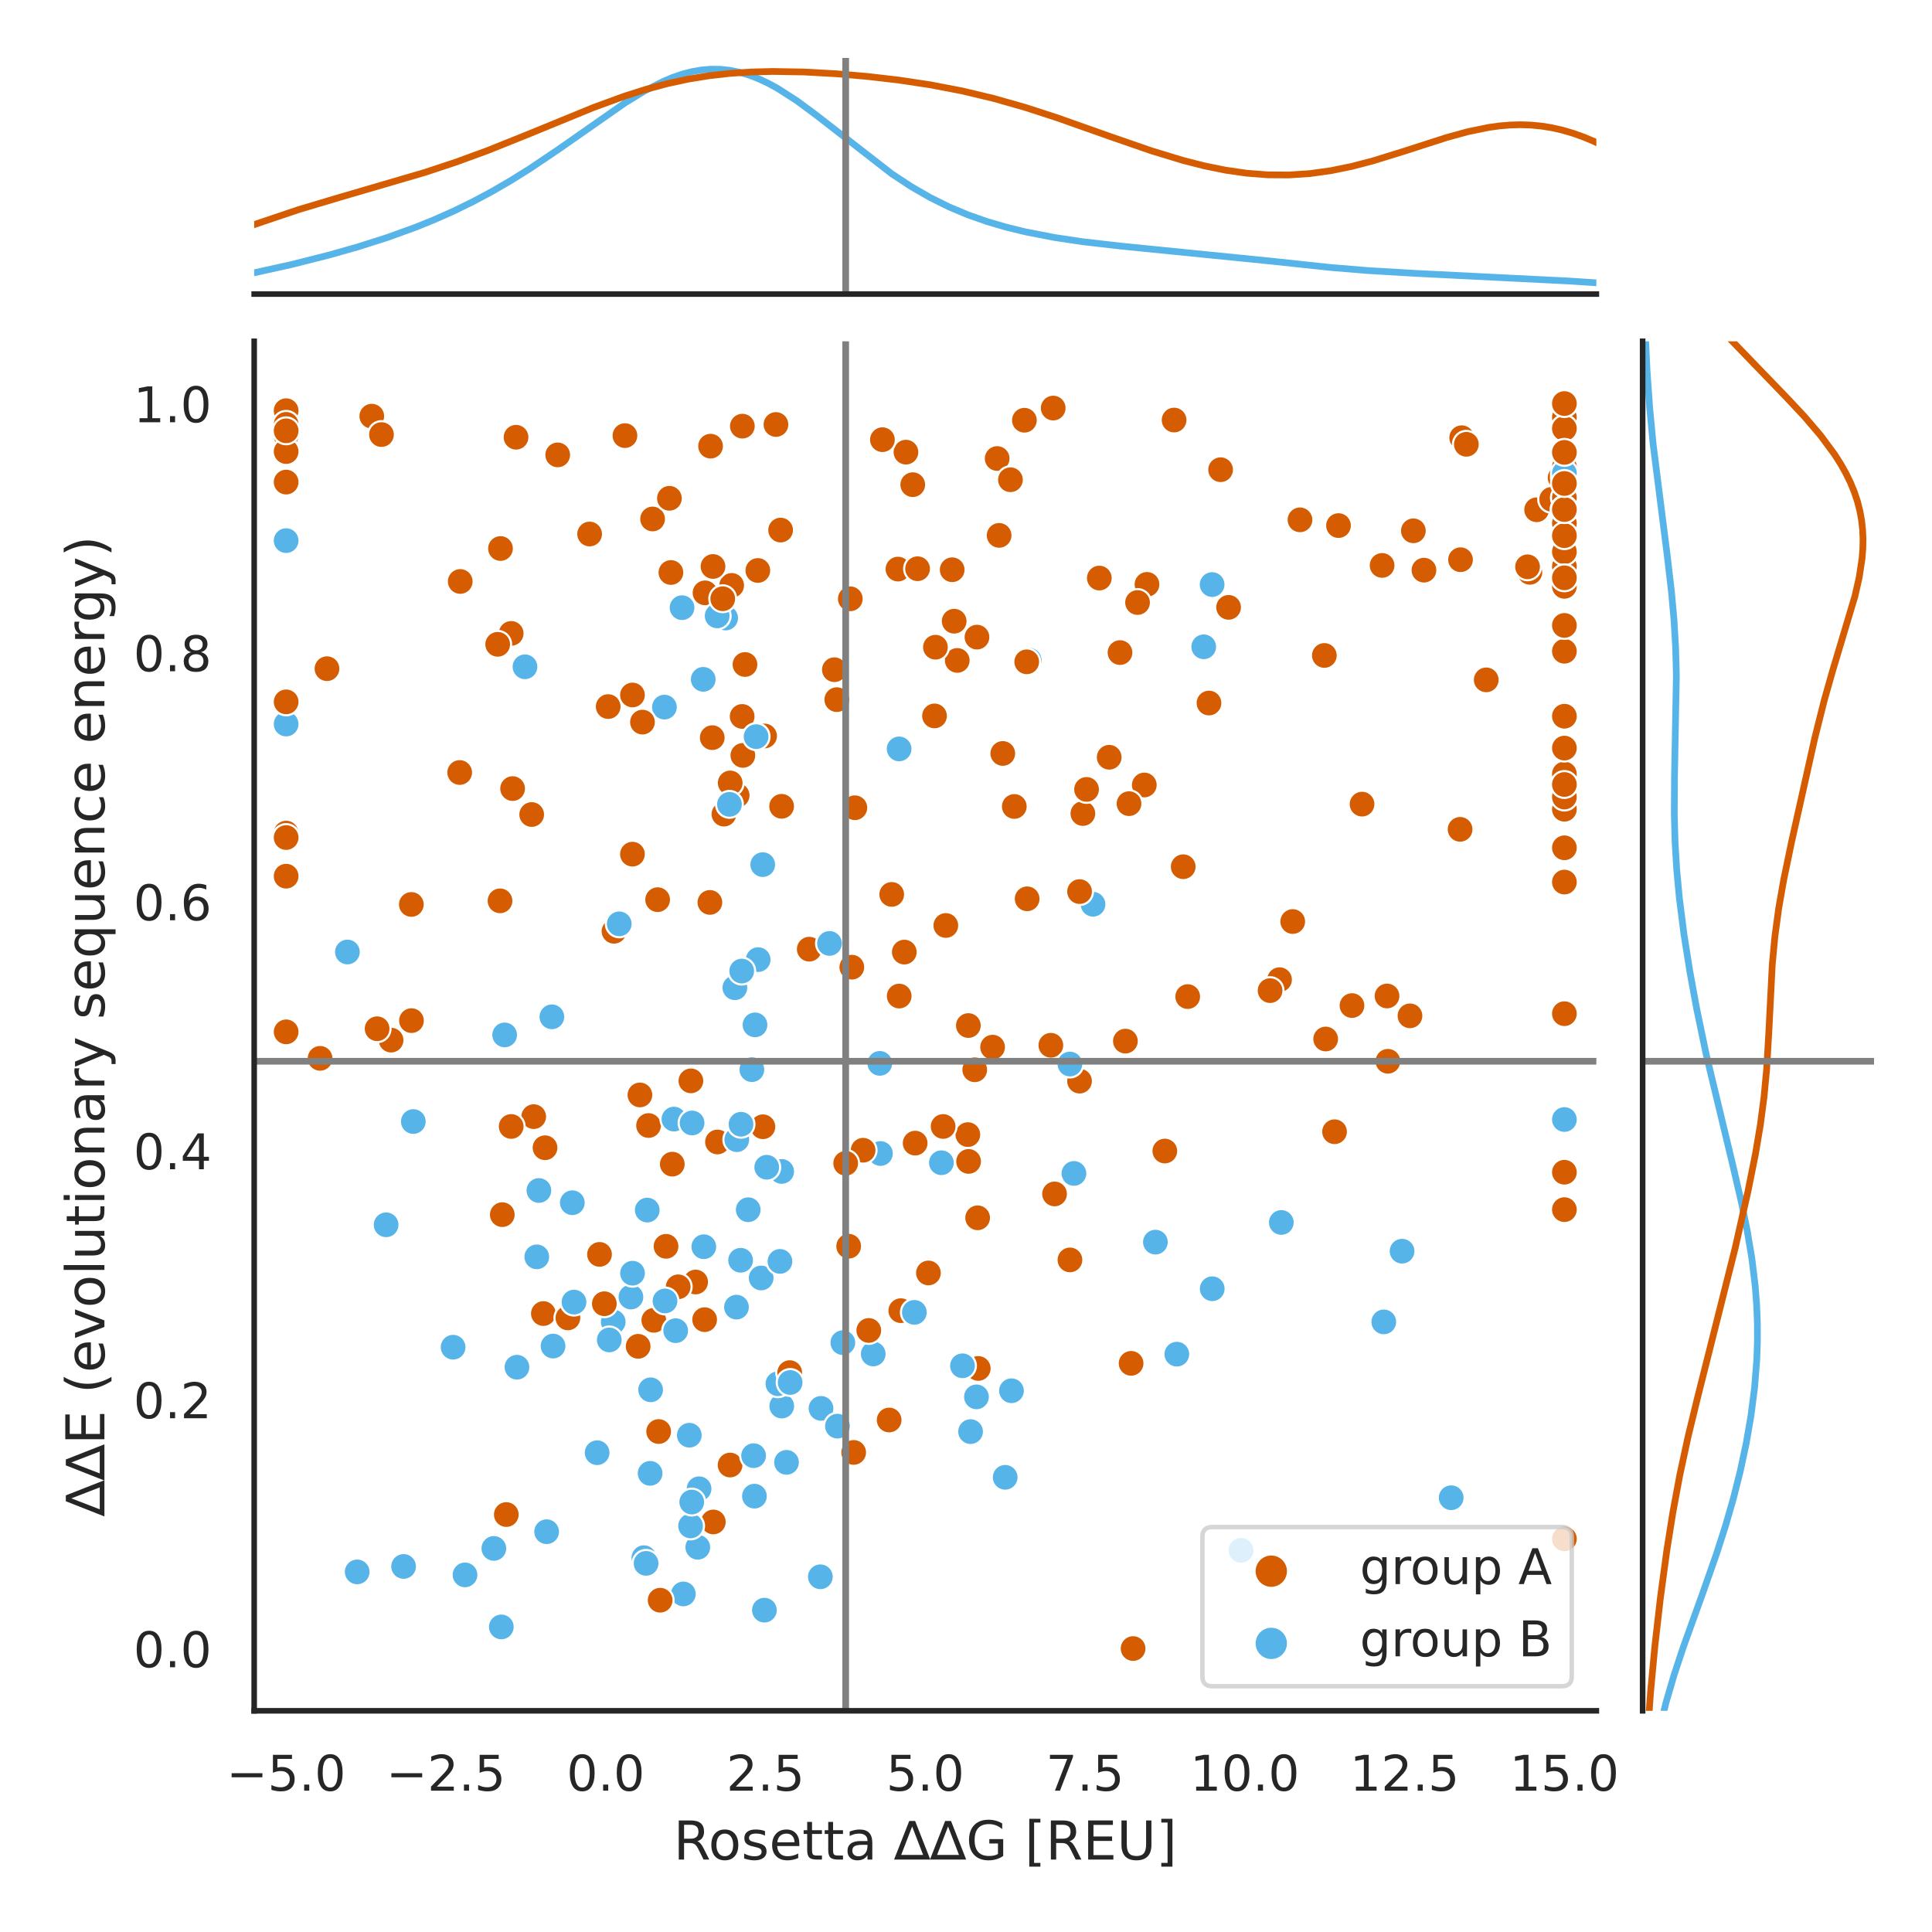 <?xml version="1.0" encoding="utf-8" standalone="no"?>
<!DOCTYPE svg PUBLIC "-//W3C//DTD SVG 1.1//EN"
  "http://www.w3.org/Graphics/SVG/1.1/DTD/svg11.dtd">
<!-- Created with matplotlib (https://matplotlib.org/) -->
<svg height="432pt" version="1.1" viewBox="0 0 432 432" width="432pt" xmlns="http://www.w3.org/2000/svg" xmlns:xlink="http://www.w3.org/1999/xlink">
 <defs>
  <style type="text/css">*{stroke-linecap:butt;stroke-linejoin:round;}</style>
 </defs>
 <g id="figure_1">
  <g id="patch_1">
   <path d="M 0 432 
L 432 432 
L 432 0 
L 0 0 
z
" style="fill:#ffffff;"/>
  </g>
  <g id="axes_1">
   <g id="patch_2">
    <path d="M 56.835 382.54 
L 356.948 382.54 
L 356.948 76.317 
L 56.835 76.317 
z
" style="fill:#ffffff;"/>
   </g>
   <g id="matplotlib.axis_1">
    <g id="xtick_1">
     <g id="text_1">
      <!-- −5.0 -->
      <g style="fill:#262626;" transform="translate(50.625 400.398)scale(0.11 -0.11)">
       <defs>
        <path d="M 10.594 35.5 
L 73.188 35.5 
L 73.188 27.203 
L 10.594 27.203 
z
" id="DejaVuSans-8722"/>
        <path d="M 10.797 72.906 
L 49.516 72.906 
L 49.516 64.594 
L 19.828 64.594 
L 19.828 46.734 
Q 21.969 47.469 24.109 47.828 
Q 26.266 48.188 28.422 48.188 
Q 40.625 48.188 47.75 41.5 
Q 54.891 34.812 54.891 23.391 
Q 54.891 11.625 47.562 5.094 
Q 40.234 -1.422 26.906 -1.422 
Q 22.312 -1.422 17.547 -0.641 
Q 12.797 0.141 7.719 1.703 
L 7.719 11.625 
Q 12.109 9.234 16.797 8.062 
Q 21.484 6.891 26.703 6.891 
Q 35.156 6.891 40.078 11.328 
Q 45.016 15.766 45.016 23.391 
Q 45.016 31 40.078 35.438 
Q 35.156 39.891 26.703 39.891 
Q 22.75 39.891 18.812 39.016 
Q 14.891 38.141 10.797 36.281 
z
" id="DejaVuSans-53"/>
        <path d="M 10.688 12.406 
L 21 12.406 
L 21 0 
L 10.688 0 
z
" id="DejaVuSans-46"/>
        <path d="M 31.781 66.406 
Q 24.172 66.406 20.328 58.906 
Q 16.5 51.422 16.5 36.375 
Q 16.5 21.391 20.328 13.891 
Q 24.172 6.391 31.781 6.391 
Q 39.453 6.391 43.281 13.891 
Q 47.125 21.391 47.125 36.375 
Q 47.125 51.422 43.281 58.906 
Q 39.453 66.406 31.781 66.406 
z
M 31.781 74.219 
Q 44.047 74.219 50.516 64.516 
Q 56.984 54.828 56.984 36.375 
Q 56.984 17.969 50.516 8.266 
Q 44.047 -1.422 31.781 -1.422 
Q 19.531 -1.422 13.062 8.266 
Q 6.594 17.969 6.594 36.375 
Q 6.594 54.828 13.062 64.516 
Q 19.531 74.219 31.781 74.219 
z
" id="DejaVuSans-48"/>
       </defs>
       <use xlink:href="#DejaVuSans-8722"/>
       <use x="83.789" xlink:href="#DejaVuSans-53"/>
       <use x="147.412" xlink:href="#DejaVuSans-46"/>
       <use x="179.199" xlink:href="#DejaVuSans-48"/>
      </g>
     </g>
    </g>
    <g id="xtick_2">
     <g id="text_2">
      <!-- −2.5 -->
      <g style="fill:#262626;" transform="translate(86.353 400.398)scale(0.11 -0.11)">
       <defs>
        <path d="M 19.188 8.297 
L 53.609 8.297 
L 53.609 0 
L 7.328 0 
L 7.328 8.297 
Q 12.938 14.109 22.625 23.891 
Q 32.328 33.688 34.812 36.531 
Q 39.547 41.844 41.422 45.531 
Q 43.312 49.219 43.312 52.781 
Q 43.312 58.594 39.234 62.25 
Q 35.156 65.922 28.609 65.922 
Q 23.969 65.922 18.812 64.312 
Q 13.672 62.703 7.812 59.422 
L 7.812 69.391 
Q 13.766 71.781 18.938 73 
Q 24.125 74.219 28.422 74.219 
Q 39.75 74.219 46.484 68.547 
Q 53.219 62.891 53.219 53.422 
Q 53.219 48.922 51.531 44.891 
Q 49.859 40.875 45.406 35.406 
Q 44.188 33.984 37.641 27.219 
Q 31.109 20.453 19.188 8.297 
z
" id="DejaVuSans-50"/>
       </defs>
       <use xlink:href="#DejaVuSans-8722"/>
       <use x="83.789" xlink:href="#DejaVuSans-50"/>
       <use x="147.412" xlink:href="#DejaVuSans-46"/>
       <use x="179.199" xlink:href="#DejaVuSans-53"/>
      </g>
     </g>
    </g>
    <g id="xtick_3">
     <g id="text_3">
      <!-- 0.0 -->
      <g style="fill:#262626;" transform="translate(126.689 400.398)scale(0.11 -0.11)">
       <use xlink:href="#DejaVuSans-48"/>
       <use x="63.623" xlink:href="#DejaVuSans-46"/>
       <use x="95.41" xlink:href="#DejaVuSans-48"/>
      </g>
     </g>
    </g>
    <g id="xtick_4">
     <g id="text_4">
      <!-- 2.5 -->
      <g style="fill:#262626;" transform="translate(162.417 400.398)scale(0.11 -0.11)">
       <use xlink:href="#DejaVuSans-50"/>
       <use x="63.623" xlink:href="#DejaVuSans-46"/>
       <use x="95.41" xlink:href="#DejaVuSans-53"/>
      </g>
     </g>
    </g>
    <g id="xtick_5">
     <g id="text_5">
      <!-- 5.0 -->
      <g style="fill:#262626;" transform="translate(198.145 400.398)scale(0.11 -0.11)">
       <use xlink:href="#DejaVuSans-53"/>
       <use x="63.623" xlink:href="#DejaVuSans-46"/>
       <use x="95.41" xlink:href="#DejaVuSans-48"/>
      </g>
     </g>
    </g>
    <g id="xtick_6">
     <g id="text_6">
      <!-- 7.5 -->
      <g style="fill:#262626;" transform="translate(233.872 400.398)scale(0.11 -0.11)">
       <defs>
        <path d="M 8.203 72.906 
L 55.078 72.906 
L 55.078 68.703 
L 28.609 0 
L 18.312 0 
L 43.219 64.594 
L 8.203 64.594 
z
" id="DejaVuSans-55"/>
       </defs>
       <use xlink:href="#DejaVuSans-55"/>
       <use x="63.623" xlink:href="#DejaVuSans-46"/>
       <use x="95.41" xlink:href="#DejaVuSans-53"/>
      </g>
     </g>
    </g>
    <g id="xtick_7">
     <g id="text_7">
      <!-- 10.0 -->
      <g style="fill:#262626;" transform="translate(266.101 400.398)scale(0.11 -0.11)">
       <defs>
        <path d="M 12.406 8.297 
L 28.516 8.297 
L 28.516 63.922 
L 10.984 60.406 
L 10.984 69.391 
L 28.422 72.906 
L 38.281 72.906 
L 38.281 8.297 
L 54.391 8.297 
L 54.391 0 
L 12.406 0 
z
" id="DejaVuSans-49"/>
       </defs>
       <use xlink:href="#DejaVuSans-49"/>
       <use x="63.623" xlink:href="#DejaVuSans-48"/>
       <use x="127.246" xlink:href="#DejaVuSans-46"/>
       <use x="159.033" xlink:href="#DejaVuSans-48"/>
      </g>
     </g>
    </g>
    <g id="xtick_8">
     <g id="text_8">
      <!-- 12.5 -->
      <g style="fill:#262626;" transform="translate(301.828 400.398)scale(0.11 -0.11)">
       <use xlink:href="#DejaVuSans-49"/>
       <use x="63.623" xlink:href="#DejaVuSans-50"/>
       <use x="127.246" xlink:href="#DejaVuSans-46"/>
       <use x="159.033" xlink:href="#DejaVuSans-53"/>
      </g>
     </g>
    </g>
    <g id="xtick_9">
     <g id="text_9">
      <!-- 15.0 -->
      <g style="fill:#262626;" transform="translate(337.556 400.398)scale(0.11 -0.11)">
       <use xlink:href="#DejaVuSans-49"/>
       <use x="63.623" xlink:href="#DejaVuSans-53"/>
       <use x="127.246" xlink:href="#DejaVuSans-46"/>
       <use x="159.033" xlink:href="#DejaVuSans-48"/>
      </g>
     </g>
    </g>
    <g id="text_10">
     <!-- Rosetta ∆∆G [REU] -->
     <g style="fill:#262626;" transform="translate(150.599 415.804)scale(0.12 -0.12)">
      <defs>
       <path d="M 44.391 34.188 
Q 47.562 33.109 50.562 29.594 
Q 53.562 26.078 56.594 19.922 
L 66.609 0 
L 56 0 
L 46.688 18.703 
Q 43.062 26.031 39.672 28.422 
Q 36.281 30.812 30.422 30.812 
L 19.672 30.812 
L 19.672 0 
L 9.812 0 
L 9.812 72.906 
L 32.078 72.906 
Q 44.578 72.906 50.734 67.672 
Q 56.891 62.453 56.891 51.906 
Q 56.891 45.016 53.688 40.469 
Q 50.484 35.938 44.391 34.188 
z
M 19.672 64.797 
L 19.672 38.922 
L 32.078 38.922 
Q 39.203 38.922 42.844 42.219 
Q 46.484 45.516 46.484 51.906 
Q 46.484 58.297 42.844 61.547 
Q 39.203 64.797 32.078 64.797 
z
" id="DejaVuSans-82"/>
       <path d="M 30.609 48.391 
Q 23.391 48.391 19.188 42.75 
Q 14.984 37.109 14.984 27.297 
Q 14.984 17.484 19.156 11.844 
Q 23.344 6.203 30.609 6.203 
Q 37.797 6.203 41.984 11.859 
Q 46.188 17.531 46.188 27.297 
Q 46.188 37.016 41.984 42.703 
Q 37.797 48.391 30.609 48.391 
z
M 30.609 56 
Q 42.328 56 49.016 48.375 
Q 55.719 40.766 55.719 27.297 
Q 55.719 13.875 49.016 6.219 
Q 42.328 -1.422 30.609 -1.422 
Q 18.844 -1.422 12.172 6.219 
Q 5.516 13.875 5.516 27.297 
Q 5.516 40.766 12.172 48.375 
Q 18.844 56 30.609 56 
z
" id="DejaVuSans-111"/>
       <path d="M 44.281 53.078 
L 44.281 44.578 
Q 40.484 46.531 36.375 47.5 
Q 32.281 48.484 27.875 48.484 
Q 21.188 48.484 17.844 46.438 
Q 14.5 44.391 14.5 40.281 
Q 14.5 37.156 16.891 35.375 
Q 19.281 33.594 26.516 31.984 
L 29.594 31.297 
Q 39.156 29.25 43.188 25.516 
Q 47.219 21.781 47.219 15.094 
Q 47.219 7.469 41.188 3.016 
Q 35.156 -1.422 24.609 -1.422 
Q 20.219 -1.422 15.453 -0.562 
Q 10.688 0.297 5.422 2 
L 5.422 11.281 
Q 10.406 8.688 15.234 7.391 
Q 20.062 6.109 24.812 6.109 
Q 31.156 6.109 34.562 8.281 
Q 37.984 10.453 37.984 14.406 
Q 37.984 18.062 35.516 20.016 
Q 33.062 21.969 24.703 23.781 
L 21.578 24.516 
Q 13.234 26.266 9.516 29.906 
Q 5.812 33.547 5.812 39.891 
Q 5.812 47.609 11.281 51.797 
Q 16.75 56 26.812 56 
Q 31.781 56 36.172 55.266 
Q 40.578 54.547 44.281 53.078 
z
" id="DejaVuSans-115"/>
       <path d="M 56.203 29.594 
L 56.203 25.203 
L 14.891 25.203 
Q 15.484 15.922 20.484 11.062 
Q 25.484 6.203 34.422 6.203 
Q 39.594 6.203 44.453 7.469 
Q 49.312 8.734 54.109 11.281 
L 54.109 2.781 
Q 49.266 0.734 44.188 -0.344 
Q 39.109 -1.422 33.891 -1.422 
Q 20.797 -1.422 13.156 6.188 
Q 5.516 13.812 5.516 26.812 
Q 5.516 40.234 12.766 48.109 
Q 20.016 56 32.328 56 
Q 43.359 56 49.781 48.891 
Q 56.203 41.797 56.203 29.594 
z
M 47.219 32.234 
Q 47.125 39.594 43.094 43.984 
Q 39.062 48.391 32.422 48.391 
Q 24.906 48.391 20.391 44.141 
Q 15.875 39.891 15.188 32.172 
z
" id="DejaVuSans-101"/>
       <path d="M 18.312 70.219 
L 18.312 54.688 
L 36.812 54.688 
L 36.812 47.703 
L 18.312 47.703 
L 18.312 18.016 
Q 18.312 11.328 20.141 9.422 
Q 21.969 7.516 27.594 7.516 
L 36.812 7.516 
L 36.812 0 
L 27.594 0 
Q 17.188 0 13.234 3.875 
Q 9.281 7.766 9.281 18.016 
L 9.281 47.703 
L 2.688 47.703 
L 2.688 54.688 
L 9.281 54.688 
L 9.281 70.219 
z
" id="DejaVuSans-116"/>
       <path d="M 34.281 27.484 
Q 23.391 27.484 19.188 25 
Q 14.984 22.516 14.984 16.5 
Q 14.984 11.719 18.141 8.906 
Q 21.297 6.109 26.703 6.109 
Q 34.188 6.109 38.703 11.406 
Q 43.219 16.703 43.219 25.484 
L 43.219 27.484 
z
M 52.203 31.203 
L 52.203 0 
L 43.219 0 
L 43.219 8.297 
Q 40.141 3.328 35.547 0.953 
Q 30.953 -1.422 24.312 -1.422 
Q 15.922 -1.422 10.953 3.297 
Q 6 8.016 6 15.922 
Q 6 25.141 12.172 29.828 
Q 18.359 34.516 30.609 34.516 
L 43.219 34.516 
L 43.219 35.406 
Q 43.219 41.609 39.141 45 
Q 35.062 48.391 27.688 48.391 
Q 23 48.391 18.547 47.266 
Q 14.109 46.141 10.016 43.891 
L 10.016 52.203 
Q 14.938 54.109 19.578 55.047 
Q 24.219 56 28.609 56 
Q 40.484 56 46.344 49.844 
Q 52.203 43.703 52.203 31.203 
z
" id="DejaVuSans-97"/>
       <path id="DejaVuSans-32"/>
       <path d="M 33.406 61.625 
L 12.984 8.688 
L 53.812 8.688 
z
M 27.984 71.922 
L 38.922 71.922 
L 67.188 0 
L -0.297 0 
z
" id="DejaVuSans-8710"/>
       <path d="M 59.516 10.406 
L 59.516 29.984 
L 43.406 29.984 
L 43.406 38.094 
L 69.281 38.094 
L 69.281 6.781 
Q 63.578 2.734 56.688 0.656 
Q 49.812 -1.422 42 -1.422 
Q 24.906 -1.422 15.25 8.562 
Q 5.609 18.562 5.609 36.375 
Q 5.609 54.25 15.25 64.234 
Q 24.906 74.219 42 74.219 
Q 49.125 74.219 55.547 72.453 
Q 61.969 70.703 67.391 67.281 
L 67.391 56.781 
Q 61.922 61.422 55.766 63.766 
Q 49.609 66.109 42.828 66.109 
Q 29.438 66.109 22.719 58.641 
Q 16.016 51.172 16.016 36.375 
Q 16.016 21.625 22.719 14.156 
Q 29.438 6.688 42.828 6.688 
Q 48.047 6.688 52.141 7.594 
Q 56.25 8.5 59.516 10.406 
z
" id="DejaVuSans-71"/>
       <path d="M 8.594 75.984 
L 29.297 75.984 
L 29.297 69 
L 17.578 69 
L 17.578 -6.203 
L 29.297 -6.203 
L 29.297 -13.188 
L 8.594 -13.188 
z
" id="DejaVuSans-91"/>
       <path d="M 9.812 72.906 
L 55.906 72.906 
L 55.906 64.594 
L 19.672 64.594 
L 19.672 43.016 
L 54.391 43.016 
L 54.391 34.719 
L 19.672 34.719 
L 19.672 8.297 
L 56.781 8.297 
L 56.781 0 
L 9.812 0 
z
" id="DejaVuSans-69"/>
       <path d="M 8.688 72.906 
L 18.609 72.906 
L 18.609 28.609 
Q 18.609 16.891 22.844 11.734 
Q 27.094 6.594 36.625 6.594 
Q 46.094 6.594 50.344 11.734 
Q 54.594 16.891 54.594 28.609 
L 54.594 72.906 
L 64.5 72.906 
L 64.5 27.391 
Q 64.5 13.141 57.438 5.859 
Q 50.391 -1.422 36.625 -1.422 
Q 22.797 -1.422 15.734 5.859 
Q 8.688 13.141 8.688 27.391 
z
" id="DejaVuSans-85"/>
       <path d="M 30.422 75.984 
L 30.422 -13.188 
L 9.719 -13.188 
L 9.719 -6.203 
L 21.391 -6.203 
L 21.391 69 
L 9.719 69 
L 9.719 75.984 
z
" id="DejaVuSans-93"/>
      </defs>
      <use xlink:href="#DejaVuSans-82"/>
      <use x="64.982" xlink:href="#DejaVuSans-111"/>
      <use x="126.164" xlink:href="#DejaVuSans-115"/>
      <use x="178.264" xlink:href="#DejaVuSans-101"/>
      <use x="239.787" xlink:href="#DejaVuSans-116"/>
      <use x="278.996" xlink:href="#DejaVuSans-116"/>
      <use x="318.205" xlink:href="#DejaVuSans-97"/>
      <use x="379.484" xlink:href="#DejaVuSans-32"/>
      <use x="411.271" xlink:href="#DejaVuSans-8710"/>
      <use x="478.166" xlink:href="#DejaVuSans-8710"/>
      <use x="545.061" xlink:href="#DejaVuSans-71"/>
      <use x="622.551" xlink:href="#DejaVuSans-32"/>
      <use x="654.338" xlink:href="#DejaVuSans-91"/>
      <use x="693.352" xlink:href="#DejaVuSans-82"/>
      <use x="762.834" xlink:href="#DejaVuSans-69"/>
      <use x="826.018" xlink:href="#DejaVuSans-85"/>
      <use x="899.211" xlink:href="#DejaVuSans-93"/>
     </g>
    </g>
   </g>
   <g id="matplotlib.axis_2">
    <g id="ytick_1">
     <g id="text_11">
      <!-- 0.0 -->
      <g style="fill:#262626;" transform="translate(29.842 372.8)scale(0.11 -0.11)">
       <use xlink:href="#DejaVuSans-48"/>
       <use x="63.623" xlink:href="#DejaVuSans-46"/>
       <use x="95.41" xlink:href="#DejaVuSans-48"/>
      </g>
     </g>
    </g>
    <g id="ytick_2">
     <g id="text_12">
      <!-- 0.2 -->
      <g style="fill:#262626;" transform="translate(29.842 317.123)scale(0.11 -0.11)">
       <use xlink:href="#DejaVuSans-48"/>
       <use x="63.623" xlink:href="#DejaVuSans-46"/>
       <use x="95.41" xlink:href="#DejaVuSans-50"/>
      </g>
     </g>
    </g>
    <g id="ytick_3">
     <g id="text_13">
      <!-- 0.4 -->
      <g style="fill:#262626;" transform="translate(29.842 261.446)scale(0.11 -0.11)">
       <defs>
        <path d="M 37.797 64.312 
L 12.891 25.391 
L 37.797 25.391 
z
M 35.203 72.906 
L 47.609 72.906 
L 47.609 25.391 
L 58.016 25.391 
L 58.016 17.188 
L 47.609 17.188 
L 47.609 0 
L 37.797 0 
L 37.797 17.188 
L 4.891 17.188 
L 4.891 26.703 
z
" id="DejaVuSans-52"/>
       </defs>
       <use xlink:href="#DejaVuSans-48"/>
       <use x="63.623" xlink:href="#DejaVuSans-46"/>
       <use x="95.41" xlink:href="#DejaVuSans-52"/>
      </g>
     </g>
    </g>
    <g id="ytick_4">
     <g id="text_14">
      <!-- 0.6 -->
      <g style="fill:#262626;" transform="translate(29.842 205.769)scale(0.11 -0.11)">
       <defs>
        <path d="M 33.016 40.375 
Q 26.375 40.375 22.484 35.828 
Q 18.609 31.297 18.609 23.391 
Q 18.609 15.531 22.484 10.953 
Q 26.375 6.391 33.016 6.391 
Q 39.656 6.391 43.531 10.953 
Q 47.406 15.531 47.406 23.391 
Q 47.406 31.297 43.531 35.828 
Q 39.656 40.375 33.016 40.375 
z
M 52.594 71.297 
L 52.594 62.312 
Q 48.875 64.062 45.094 64.984 
Q 41.312 65.922 37.594 65.922 
Q 27.828 65.922 22.672 59.328 
Q 17.531 52.734 16.797 39.406 
Q 19.672 43.656 24.016 45.922 
Q 28.375 48.188 33.594 48.188 
Q 44.578 48.188 50.953 41.516 
Q 57.328 34.859 57.328 23.391 
Q 57.328 12.156 50.688 5.359 
Q 44.047 -1.422 33.016 -1.422 
Q 20.359 -1.422 13.672 8.266 
Q 6.984 17.969 6.984 36.375 
Q 6.984 53.656 15.188 63.938 
Q 23.391 74.219 37.203 74.219 
Q 40.922 74.219 44.703 73.484 
Q 48.484 72.75 52.594 71.297 
z
" id="DejaVuSans-54"/>
       </defs>
       <use xlink:href="#DejaVuSans-48"/>
       <use x="63.623" xlink:href="#DejaVuSans-46"/>
       <use x="95.41" xlink:href="#DejaVuSans-54"/>
      </g>
     </g>
    </g>
    <g id="ytick_5">
     <g id="text_15">
      <!-- 0.8 -->
      <g style="fill:#262626;" transform="translate(29.842 150.092)scale(0.11 -0.11)">
       <defs>
        <path d="M 31.781 34.625 
Q 24.75 34.625 20.719 30.859 
Q 16.703 27.094 16.703 20.516 
Q 16.703 13.922 20.719 10.156 
Q 24.75 6.391 31.781 6.391 
Q 38.812 6.391 42.859 10.172 
Q 46.922 13.969 46.922 20.516 
Q 46.922 27.094 42.891 30.859 
Q 38.875 34.625 31.781 34.625 
z
M 21.922 38.812 
Q 15.578 40.375 12.031 44.719 
Q 8.5 49.078 8.5 55.328 
Q 8.5 64.062 14.719 69.141 
Q 20.953 74.219 31.781 74.219 
Q 42.672 74.219 48.875 69.141 
Q 55.078 64.062 55.078 55.328 
Q 55.078 49.078 51.531 44.719 
Q 48 40.375 41.703 38.812 
Q 48.828 37.156 52.797 32.312 
Q 56.781 27.484 56.781 20.516 
Q 56.781 9.906 50.312 4.234 
Q 43.844 -1.422 31.781 -1.422 
Q 19.734 -1.422 13.25 4.234 
Q 6.781 9.906 6.781 20.516 
Q 6.781 27.484 10.781 32.312 
Q 14.797 37.156 21.922 38.812 
z
M 18.312 54.391 
Q 18.312 48.734 21.844 45.562 
Q 25.391 42.391 31.781 42.391 
Q 38.141 42.391 41.719 45.562 
Q 45.312 48.734 45.312 54.391 
Q 45.312 60.062 41.719 63.234 
Q 38.141 66.406 31.781 66.406 
Q 25.391 66.406 21.844 63.234 
Q 18.312 60.062 18.312 54.391 
z
" id="DejaVuSans-56"/>
       </defs>
       <use xlink:href="#DejaVuSans-48"/>
       <use x="63.623" xlink:href="#DejaVuSans-46"/>
       <use x="95.41" xlink:href="#DejaVuSans-56"/>
      </g>
     </g>
    </g>
    <g id="ytick_6">
     <g id="text_16">
      <!-- 1.0 -->
      <g style="fill:#262626;" transform="translate(29.842 94.415)scale(0.11 -0.11)">
       <use xlink:href="#DejaVuSans-49"/>
       <use x="63.623" xlink:href="#DejaVuSans-46"/>
       <use x="95.41" xlink:href="#DejaVuSans-48"/>
      </g>
     </g>
    </g>
    <g id="text_17">
     <!-- ∆∆E (evolutionary sequence energy) -->
     <g style="fill:#262626;" transform="translate(23.346 339.043)rotate(-90)scale(0.12 -0.12)">
      <defs>
       <path d="M 31 75.875 
Q 24.469 64.656 21.281 53.656 
Q 18.109 42.672 18.109 31.391 
Q 18.109 20.125 21.312 9.062 
Q 24.516 -2 31 -13.188 
L 23.188 -13.188 
Q 15.875 -1.703 12.234 9.375 
Q 8.594 20.453 8.594 31.391 
Q 8.594 42.281 12.203 53.312 
Q 15.828 64.359 23.188 75.875 
z
" id="DejaVuSans-40"/>
       <path d="M 2.984 54.688 
L 12.5 54.688 
L 29.594 8.797 
L 46.688 54.688 
L 56.203 54.688 
L 35.688 0 
L 23.484 0 
z
" id="DejaVuSans-118"/>
       <path d="M 9.422 75.984 
L 18.406 75.984 
L 18.406 0 
L 9.422 0 
z
" id="DejaVuSans-108"/>
       <path d="M 8.5 21.578 
L 8.5 54.688 
L 17.484 54.688 
L 17.484 21.922 
Q 17.484 14.156 20.5 10.266 
Q 23.531 6.391 29.594 6.391 
Q 36.859 6.391 41.078 11.031 
Q 45.312 15.672 45.312 23.688 
L 45.312 54.688 
L 54.297 54.688 
L 54.297 0 
L 45.312 0 
L 45.312 8.406 
Q 42.047 3.422 37.719 1 
Q 33.406 -1.422 27.688 -1.422 
Q 18.266 -1.422 13.375 4.438 
Q 8.5 10.297 8.5 21.578 
z
M 31.109 56 
z
" id="DejaVuSans-117"/>
       <path d="M 9.422 54.688 
L 18.406 54.688 
L 18.406 0 
L 9.422 0 
z
M 9.422 75.984 
L 18.406 75.984 
L 18.406 64.594 
L 9.422 64.594 
z
" id="DejaVuSans-105"/>
       <path d="M 54.891 33.016 
L 54.891 0 
L 45.906 0 
L 45.906 32.719 
Q 45.906 40.484 42.875 44.328 
Q 39.844 48.188 33.797 48.188 
Q 26.516 48.188 22.312 43.547 
Q 18.109 38.922 18.109 30.906 
L 18.109 0 
L 9.078 0 
L 9.078 54.688 
L 18.109 54.688 
L 18.109 46.188 
Q 21.344 51.125 25.703 53.562 
Q 30.078 56 35.797 56 
Q 45.219 56 50.047 50.172 
Q 54.891 44.344 54.891 33.016 
z
" id="DejaVuSans-110"/>
       <path d="M 41.109 46.297 
Q 39.594 47.172 37.812 47.578 
Q 36.031 48 33.891 48 
Q 26.266 48 22.188 43.047 
Q 18.109 38.094 18.109 28.812 
L 18.109 0 
L 9.078 0 
L 9.078 54.688 
L 18.109 54.688 
L 18.109 46.188 
Q 20.953 51.172 25.484 53.578 
Q 30.031 56 36.531 56 
Q 37.453 56 38.578 55.875 
Q 39.703 55.766 41.062 55.516 
z
" id="DejaVuSans-114"/>
       <path d="M 32.172 -5.078 
Q 28.375 -14.844 24.75 -17.812 
Q 21.141 -20.797 15.094 -20.797 
L 7.906 -20.797 
L 7.906 -13.281 
L 13.188 -13.281 
Q 16.891 -13.281 18.938 -11.516 
Q 21 -9.766 23.484 -3.219 
L 25.094 0.875 
L 2.984 54.688 
L 12.5 54.688 
L 29.594 11.922 
L 46.688 54.688 
L 56.203 54.688 
z
" id="DejaVuSans-121"/>
       <path d="M 14.797 27.297 
Q 14.797 17.391 18.875 11.75 
Q 22.953 6.109 30.078 6.109 
Q 37.203 6.109 41.297 11.75 
Q 45.406 17.391 45.406 27.297 
Q 45.406 37.203 41.297 42.844 
Q 37.203 48.484 30.078 48.484 
Q 22.953 48.484 18.875 42.844 
Q 14.797 37.203 14.797 27.297 
z
M 45.406 8.203 
Q 42.578 3.328 38.25 0.953 
Q 33.938 -1.422 27.875 -1.422 
Q 17.969 -1.422 11.734 6.484 
Q 5.516 14.406 5.516 27.297 
Q 5.516 40.188 11.734 48.094 
Q 17.969 56 27.875 56 
Q 33.938 56 38.25 53.625 
Q 42.578 51.266 45.406 46.391 
L 45.406 54.688 
L 54.391 54.688 
L 54.391 -20.797 
L 45.406 -20.797 
z
" id="DejaVuSans-113"/>
       <path d="M 48.781 52.594 
L 48.781 44.188 
Q 44.969 46.297 41.141 47.344 
Q 37.312 48.391 33.406 48.391 
Q 24.656 48.391 19.812 42.844 
Q 14.984 37.312 14.984 27.297 
Q 14.984 17.281 19.812 11.734 
Q 24.656 6.203 33.406 6.203 
Q 37.312 6.203 41.141 7.25 
Q 44.969 8.297 48.781 10.406 
L 48.781 2.094 
Q 45.016 0.344 40.984 -0.531 
Q 36.969 -1.422 32.422 -1.422 
Q 20.062 -1.422 12.781 6.344 
Q 5.516 14.109 5.516 27.297 
Q 5.516 40.672 12.859 48.328 
Q 20.219 56 33.016 56 
Q 37.156 56 41.109 55.141 
Q 45.062 54.297 48.781 52.594 
z
" id="DejaVuSans-99"/>
       <path d="M 45.406 27.984 
Q 45.406 37.75 41.375 43.109 
Q 37.359 48.484 30.078 48.484 
Q 22.859 48.484 18.828 43.109 
Q 14.797 37.75 14.797 27.984 
Q 14.797 18.266 18.828 12.891 
Q 22.859 7.516 30.078 7.516 
Q 37.359 7.516 41.375 12.891 
Q 45.406 18.266 45.406 27.984 
z
M 54.391 6.781 
Q 54.391 -7.172 48.188 -13.984 
Q 42 -20.797 29.203 -20.797 
Q 24.469 -20.797 20.266 -20.094 
Q 16.062 -19.391 12.109 -17.922 
L 12.109 -9.188 
Q 16.062 -11.328 19.922 -12.344 
Q 23.781 -13.375 27.781 -13.375 
Q 36.625 -13.375 41.016 -8.766 
Q 45.406 -4.156 45.406 5.172 
L 45.406 9.625 
Q 42.625 4.781 38.281 2.391 
Q 33.938 0 27.875 0 
Q 17.828 0 11.672 7.656 
Q 5.516 15.328 5.516 27.984 
Q 5.516 40.672 11.672 48.328 
Q 17.828 56 27.875 56 
Q 33.938 56 38.281 53.609 
Q 42.625 51.219 45.406 46.391 
L 45.406 54.688 
L 54.391 54.688 
z
" id="DejaVuSans-103"/>
       <path d="M 8.016 75.875 
L 15.828 75.875 
Q 23.141 64.359 26.781 53.312 
Q 30.422 42.281 30.422 31.391 
Q 30.422 20.453 26.781 9.375 
Q 23.141 -1.703 15.828 -13.188 
L 8.016 -13.188 
Q 14.5 -2 17.703 9.062 
Q 20.906 20.125 20.906 31.391 
Q 20.906 42.672 17.703 53.656 
Q 14.5 64.656 8.016 75.875 
z
" id="DejaVuSans-41"/>
      </defs>
      <use xlink:href="#DejaVuSans-8710"/>
      <use x="66.895" xlink:href="#DejaVuSans-8710"/>
      <use x="133.789" xlink:href="#DejaVuSans-69"/>
      <use x="196.973" xlink:href="#DejaVuSans-32"/>
      <use x="228.76" xlink:href="#DejaVuSans-40"/>
      <use x="267.773" xlink:href="#DejaVuSans-101"/>
      <use x="329.297" xlink:href="#DejaVuSans-118"/>
      <use x="388.477" xlink:href="#DejaVuSans-111"/>
      <use x="449.658" xlink:href="#DejaVuSans-108"/>
      <use x="477.441" xlink:href="#DejaVuSans-117"/>
      <use x="540.82" xlink:href="#DejaVuSans-116"/>
      <use x="580.029" xlink:href="#DejaVuSans-105"/>
      <use x="607.812" xlink:href="#DejaVuSans-111"/>
      <use x="668.994" xlink:href="#DejaVuSans-110"/>
      <use x="732.373" xlink:href="#DejaVuSans-97"/>
      <use x="793.652" xlink:href="#DejaVuSans-114"/>
      <use x="834.766" xlink:href="#DejaVuSans-121"/>
      <use x="893.945" xlink:href="#DejaVuSans-32"/>
      <use x="925.732" xlink:href="#DejaVuSans-115"/>
      <use x="977.832" xlink:href="#DejaVuSans-101"/>
      <use x="1039.355" xlink:href="#DejaVuSans-113"/>
      <use x="1102.832" xlink:href="#DejaVuSans-117"/>
      <use x="1166.211" xlink:href="#DejaVuSans-101"/>
      <use x="1227.734" xlink:href="#DejaVuSans-110"/>
      <use x="1291.113" xlink:href="#DejaVuSans-99"/>
      <use x="1346.094" xlink:href="#DejaVuSans-101"/>
      <use x="1407.617" xlink:href="#DejaVuSans-32"/>
      <use x="1439.404" xlink:href="#DejaVuSans-101"/>
      <use x="1500.928" xlink:href="#DejaVuSans-110"/>
      <use x="1564.307" xlink:href="#DejaVuSans-101"/>
      <use x="1625.83" xlink:href="#DejaVuSans-114"/>
      <use x="1665.193" xlink:href="#DejaVuSans-103"/>
      <use x="1728.67" xlink:href="#DejaVuSans-121"/>
      <use x="1787.85" xlink:href="#DejaVuSans-41"/>
     </g>
    </g>
   </g>
   <g id="PathCollection_1">
    <defs>
     <path d="M 0 3 
C 0.796 3 1.559 2.684 2.121 2.121 
C 2.684 1.559 3 0.796 3 -0 
C 3 -0.796 2.684 -1.559 2.121 -2.121 
C 1.559 -2.684 0.796 -3 0 -3 
C -0.796 -3 -1.559 -2.684 -2.121 -2.121 
C -2.684 -1.559 -3 -0.796 -3 0 
C -3 0.796 -2.684 1.559 -2.121 2.121 
C -1.559 2.684 -0.796 3 0 3 
z
" id="C0_0_3920acffa8"/>
    </defs>
    <g clip-path="url(#p266327d6b9)">
     <use style="fill:#56b4e9;stroke:#ffffff;stroke-width:0.48;" x="90.245" xlink:href="#C0_0_3920acffa8" y="350.264"/>
    </g>
    <g clip-path="url(#p266327d6b9)">
     <use style="fill:#d55c00;stroke:#ffffff;stroke-width:0.48;" x="213.357" xlink:href="#C0_0_3920acffa8" y="138.903"/>
    </g>
    <g clip-path="url(#p266327d6b9)">
     <use style="fill:#d55c00;stroke:#ffffff;stroke-width:0.48;" x="135.993" xlink:href="#C0_0_3920acffa8" y="157.993"/>
    </g>
    <g clip-path="url(#p266327d6b9)">
     <use style="fill:#d55c00;stroke:#ffffff;stroke-width:0.48;" x="63.981" xlink:href="#C0_0_3920acffa8" y="97.454"/>
    </g>
    <g clip-path="url(#p266327d6b9)">
     <use style="fill:#56b4e9;stroke:#ffffff;stroke-width:0.48;" x="196.873" xlink:href="#C0_0_3920acffa8" y="257.93"/>
    </g>
    <g clip-path="url(#p266327d6b9)">
     <use style="fill:#d55c00;stroke:#ffffff;stroke-width:0.48;" x="163.249" xlink:href="#C0_0_3920acffa8" y="327.585"/>
    </g>
    <g clip-path="url(#p266327d6b9)">
     <use style="fill:#d55c00;stroke:#ffffff;stroke-width:0.48;" x="141.415" xlink:href="#C0_0_3920acffa8" y="190.992"/>
    </g>
    <g clip-path="url(#p266327d6b9)">
     <use style="fill:#56b4e9;stroke:#ffffff;stroke-width:0.48;" x="137.122" xlink:href="#C0_0_3920acffa8" y="295.583"/>
    </g>
    <g clip-path="url(#p266327d6b9)">
     <use style="fill:#d55c00;stroke:#ffffff;stroke-width:0.48;" x="349.802" xlink:href="#C0_0_3920acffa8" y="189.57"/>
    </g>
    <g clip-path="url(#p266327d6b9)">
     <use style="fill:#56b4e9;stroke:#ffffff;stroke-width:0.48;" x="145.368" xlink:href="#C0_0_3920acffa8" y="329.442"/>
    </g>
    <g clip-path="url(#p266327d6b9)">
     <use style="fill:#d55c00;stroke:#ffffff;stroke-width:0.48;" x="343.597" xlink:href="#C0_0_3920acffa8" y="113.987"/>
    </g>
    <g clip-path="url(#p266327d6b9)">
     <use style="fill:#d55c00;stroke:#ffffff;stroke-width:0.48;" x="349.802" xlink:href="#C0_0_3920acffa8" y="173.059"/>
    </g>
    <g clip-path="url(#p266327d6b9)">
     <use style="fill:#d55c00;stroke:#ffffff;stroke-width:0.48;" x="208.958" xlink:href="#C0_0_3920acffa8" y="160.08"/>
    </g>
    <g clip-path="url(#p266327d6b9)">
     <use style="fill:#d55c00;stroke:#ffffff;stroke-width:0.48;" x="150.019" xlink:href="#C0_0_3920acffa8" y="128.01"/>
    </g>
    <g clip-path="url(#p266327d6b9)">
     <use style="fill:#d55c00;stroke:#ffffff;stroke-width:0.48;" x="262.529" xlink:href="#C0_0_3920acffa8" y="93.922"/>
    </g>
    <g clip-path="url(#p266327d6b9)">
     <use style="fill:#56b4e9;stroke:#ffffff;stroke-width:0.48;" x="230.132" xlink:href="#C0_0_3920acffa8" y="147.628"/>
    </g>
    <g clip-path="url(#p266327d6b9)">
     <use style="fill:#56b4e9;stroke:#ffffff;stroke-width:0.48;" x="196.725" xlink:href="#C0_0_3920acffa8" y="237.773"/>
    </g>
    <g clip-path="url(#p266327d6b9)">
     <use style="fill:#d55c00;stroke:#ffffff;stroke-width:0.48;" x="102.912" xlink:href="#C0_0_3920acffa8" y="130.017"/>
    </g>
    <g clip-path="url(#p266327d6b9)">
     <use style="fill:#d55c00;stroke:#ffffff;stroke-width:0.48;" x="349.802" xlink:href="#C0_0_3920acffa8" y="90.689"/>
    </g>
    <g clip-path="url(#p266327d6b9)">
     <use style="fill:#d55c00;stroke:#ffffff;stroke-width:0.48;" x="157.647" xlink:href="#C0_0_3920acffa8" y="132.562"/>
    </g>
    <g clip-path="url(#p266327d6b9)">
     <use style="fill:#56b4e9;stroke:#ffffff;stroke-width:0.48;" x="170.198" xlink:href="#C0_0_3920acffa8" y="285.757"/>
    </g>
    <g clip-path="url(#p266327d6b9)">
     <use style="fill:#d55c00;stroke:#ffffff;stroke-width:0.48;" x="256.47" xlink:href="#C0_0_3920acffa8" y="130.67"/>
    </g>
    <g clip-path="url(#p266327d6b9)">
     <use style="fill:#56b4e9;stroke:#ffffff;stroke-width:0.48;" x="145.483" xlink:href="#C0_0_3920acffa8" y="310.764"/>
    </g>
    <g clip-path="url(#p266327d6b9)">
     <use style="fill:#d55c00;stroke:#ffffff;stroke-width:0.48;" x="255.87" xlink:href="#C0_0_3920acffa8" y="175.524"/>
    </g>
    <g clip-path="url(#p266327d6b9)">
     <use style="fill:#d55c00;stroke:#ffffff;stroke-width:0.48;" x="146.191" xlink:href="#C0_0_3920acffa8" y="295.228"/>
    </g>
    <g clip-path="url(#p266327d6b9)">
     <use style="fill:#d55c00;stroke:#ffffff;stroke-width:0.48;" x="154.486" xlink:href="#C0_0_3920acffa8" y="241.682"/>
    </g>
    <g clip-path="url(#p266327d6b9)">
     <use style="fill:#d55c00;stroke:#ffffff;stroke-width:0.48;" x="189.765" xlink:href="#C0_0_3920acffa8" y="278.66"/>
    </g>
    <g clip-path="url(#p266327d6b9)">
     <use style="fill:#56b4e9;stroke:#ffffff;stroke-width:0.48;" x="123.663" xlink:href="#C0_0_3920acffa8" y="300.984"/>
    </g>
    <g clip-path="url(#p266327d6b9)">
     <use style="fill:#d55c00;stroke:#ffffff;stroke-width:0.48;" x="310.339" xlink:href="#C0_0_3920acffa8" y="237.302"/>
    </g>
    <g clip-path="url(#p266327d6b9)">
     <use style="fill:#d55c00;stroke:#ffffff;stroke-width:0.48;" x="264.57" xlink:href="#C0_0_3920acffa8" y="193.801"/>
    </g>
    <g clip-path="url(#p266327d6b9)">
     <use style="fill:#d55c00;stroke:#ffffff;stroke-width:0.48;" x="192.992" xlink:href="#C0_0_3920acffa8" y="257.196"/>
    </g>
    <g clip-path="url(#p266327d6b9)">
     <use style="fill:#d55c00;stroke:#ffffff;stroke-width:0.48;" x="170.589" xlink:href="#C0_0_3920acffa8" y="251.944"/>
    </g>
    <g clip-path="url(#p266327d6b9)">
     <use style="fill:#d55c00;stroke:#ffffff;stroke-width:0.48;" x="166.105" xlink:href="#C0_0_3920acffa8" y="168.909"/>
    </g>
    <g clip-path="url(#p266327d6b9)">
     <use style="fill:#d55c00;stroke:#ffffff;stroke-width:0.48;" x="145.017" xlink:href="#C0_0_3920acffa8" y="251.669"/>
    </g>
    <g clip-path="url(#p266327d6b9)">
     <use style="fill:#d55c00;stroke:#ffffff;stroke-width:0.48;" x="190.885" xlink:href="#C0_0_3920acffa8" y="324.764"/>
    </g>
    <g clip-path="url(#p266327d6b9)">
     <use style="fill:#d55c00;stroke:#ffffff;stroke-width:0.48;" x="155.544" xlink:href="#C0_0_3920acffa8" y="286.663"/>
    </g>
    <g clip-path="url(#p266327d6b9)">
     <use style="fill:#d55c00;stroke:#ffffff;stroke-width:0.48;" x="349.802" xlink:href="#C0_0_3920acffa8" y="262.115"/>
    </g>
    <g clip-path="url(#p266327d6b9)">
     <use style="fill:#d55c00;stroke:#ffffff;stroke-width:0.48;" x="118.887" xlink:href="#C0_0_3920acffa8" y="182.129"/>
    </g>
    <g clip-path="url(#p266327d6b9)">
     <use style="fill:#d55c00;stroke:#ffffff;stroke-width:0.48;" x="226.799" xlink:href="#C0_0_3920acffa8" y="180.329"/>
    </g>
    <g clip-path="url(#p266327d6b9)">
     <use style="fill:#56b4e9;stroke:#ffffff;stroke-width:0.48;" x="156.029" xlink:href="#C0_0_3920acffa8" y="345.976"/>
    </g>
    <g clip-path="url(#p266327d6b9)">
     <use style="fill:#d55c00;stroke:#ffffff;stroke-width:0.48;" x="186.569" xlink:href="#C0_0_3920acffa8" y="149.749"/>
    </g>
    <g clip-path="url(#p266327d6b9)">
     <use style="fill:#d55c00;stroke:#ffffff;stroke-width:0.48;" x="160.431" xlink:href="#C0_0_3920acffa8" y="255.35"/>
    </g>
    <g clip-path="url(#p266327d6b9)">
     <use style="fill:#d55c00;stroke:#ffffff;stroke-width:0.48;" x="342.085" xlink:href="#C0_0_3920acffa8" y="127.976"/>
    </g>
    <g clip-path="url(#p266327d6b9)">
     <use style="fill:#d55c00;stroke:#ffffff;stroke-width:0.48;" x="159.262" xlink:href="#C0_0_3920acffa8" y="164.942"/>
    </g>
    <g clip-path="url(#p266327d6b9)">
     <use style="fill:#d55c00;stroke:#ffffff;stroke-width:0.48;" x="165.95" xlink:href="#C0_0_3920acffa8" y="160.195"/>
    </g>
    <g clip-path="url(#p266327d6b9)">
     <use style="fill:#d55c00;stroke:#ffffff;stroke-width:0.48;" x="272.93" xlink:href="#C0_0_3920acffa8" y="105.027"/>
    </g>
    <g clip-path="url(#p266327d6b9)">
     <use style="fill:#d55c00;stroke:#ffffff;stroke-width:0.48;" x="348.85" xlink:href="#C0_0_3920acffa8" y="106.838"/>
    </g>
    <g clip-path="url(#p266327d6b9)">
     <use style="fill:#56b4e9;stroke:#ffffff;stroke-width:0.48;" x="168.82" xlink:href="#C0_0_3920acffa8" y="229.162"/>
    </g>
    <g clip-path="url(#p266327d6b9)">
     <use style="fill:#d55c00;stroke:#ffffff;stroke-width:0.48;" x="190.131" xlink:href="#C0_0_3920acffa8" y="133.892"/>
    </g>
    <g clip-path="url(#p266327d6b9)">
     <use style="fill:#d55c00;stroke:#ffffff;stroke-width:0.48;" x="229.577" xlink:href="#C0_0_3920acffa8" y="147.984"/>
    </g>
    <g clip-path="url(#p266327d6b9)">
     <use style="fill:#d55c00;stroke:#ffffff;stroke-width:0.48;" x="190.471" xlink:href="#C0_0_3920acffa8" y="216.263"/>
    </g>
    <g clip-path="url(#p266327d6b9)">
     <use style="fill:#d55c00;stroke:#ffffff;stroke-width:0.48;" x="73.115" xlink:href="#C0_0_3920acffa8" y="149.52"/>
    </g>
    <g clip-path="url(#p266327d6b9)">
     <use style="fill:#56b4e9;stroke:#ffffff;stroke-width:0.48;" x="170.549" xlink:href="#C0_0_3920acffa8" y="193.331"/>
    </g>
    <g clip-path="url(#p266327d6b9)">
     <use style="fill:#d55c00;stroke:#ffffff;stroke-width:0.48;" x="346.953" xlink:href="#C0_0_3920acffa8" y="111.648"/>
    </g>
    <g clip-path="url(#p266327d6b9)">
     <use style="fill:#d55c00;stroke:#ffffff;stroke-width:0.48;" x="274.717" xlink:href="#C0_0_3920acffa8" y="135.807"/>
    </g>
    <g clip-path="url(#p266327d6b9)">
     <use style="fill:#d55c00;stroke:#ffffff;stroke-width:0.48;" x="326.482" xlink:href="#C0_0_3920acffa8" y="185.442"/>
    </g>
    <g clip-path="url(#p266327d6b9)">
     <use style="fill:#d55c00;stroke:#ffffff;stroke-width:0.48;" x="164.833" xlink:href="#C0_0_3920acffa8" y="177.849"/>
    </g>
    <g clip-path="url(#p266327d6b9)">
     <use style="fill:#d55c00;stroke:#ffffff;stroke-width:0.48;" x="161.874" xlink:href="#C0_0_3920acffa8" y="182.043"/>
    </g>
    <g clip-path="url(#p266327d6b9)">
     <use style="fill:#d55c00;stroke:#ffffff;stroke-width:0.48;" x="252.917" xlink:href="#C0_0_3920acffa8" y="304.848"/>
    </g>
    <g clip-path="url(#p266327d6b9)">
     <use style="fill:#d55c00;stroke:#ffffff;stroke-width:0.48;" x="253.363" xlink:href="#C0_0_3920acffa8" y="368.621"/>
    </g>
    <g clip-path="url(#p266327d6b9)">
     <use style="fill:#d55c00;stroke:#ffffff;stroke-width:0.48;" x="270.329" xlink:href="#C0_0_3920acffa8" y="157.2"/>
    </g>
    <g clip-path="url(#p266327d6b9)">
     <use style="fill:#56b4e9;stroke:#ffffff;stroke-width:0.48;" x="63.981" xlink:href="#C0_0_3920acffa8" y="161.895"/>
    </g>
    <g clip-path="url(#p266327d6b9)">
     <use style="fill:#d55c00;stroke:#ffffff;stroke-width:0.48;" x="349.802" xlink:href="#C0_0_3920acffa8" y="111.296"/>
    </g>
    <g clip-path="url(#p266327d6b9)">
     <use style="fill:#d55c00;stroke:#ffffff;stroke-width:0.48;" x="163.604" xlink:href="#C0_0_3920acffa8" y="130.897"/>
    </g>
    <g clip-path="url(#p266327d6b9)">
     <use style="fill:#d55c00;stroke:#ffffff;stroke-width:0.48;" x="349.802" xlink:href="#C0_0_3920acffa8" y="94.338"/>
    </g>
    <g clip-path="url(#p266327d6b9)">
     <use style="fill:#d55c00;stroke:#ffffff;stroke-width:0.48;" x="349.802" xlink:href="#C0_0_3920acffa8" y="106.829"/>
    </g>
    <g clip-path="url(#p266327d6b9)">
     <use style="fill:#56b4e9;stroke:#ffffff;stroke-width:0.48;" x="162.26" xlink:href="#C0_0_3920acffa8" y="138.191"/>
    </g>
    <g clip-path="url(#p266327d6b9)">
     <use style="fill:#d55c00;stroke:#ffffff;stroke-width:0.48;" x="200.786" xlink:href="#C0_0_3920acffa8" y="127.25"/>
    </g>
    <g clip-path="url(#p266327d6b9)">
     <use style="fill:#d55c00;stroke:#ffffff;stroke-width:0.48;" x="349.802" xlink:href="#C0_0_3920acffa8" y="167.274"/>
    </g>
    <g clip-path="url(#p266327d6b9)">
     <use style="fill:#d55c00;stroke:#ffffff;stroke-width:0.48;" x="310.144" xlink:href="#C0_0_3920acffa8" y="222.705"/>
    </g>
    <g clip-path="url(#p266327d6b9)">
     <use style="fill:#d55c00;stroke:#ffffff;stroke-width:0.48;" x="349.802" xlink:href="#C0_0_3920acffa8" y="270.477"/>
    </g>
    <g clip-path="url(#p266327d6b9)">
     <use style="fill:#d55c00;stroke:#ffffff;stroke-width:0.48;" x="326.579" xlink:href="#C0_0_3920acffa8" y="125.154"/>
    </g>
    <g clip-path="url(#p266327d6b9)">
     <use style="fill:#d55c00;stroke:#ffffff;stroke-width:0.48;" x="349.802" xlink:href="#C0_0_3920acffa8" y="126.658"/>
    </g>
    <g clip-path="url(#p266327d6b9)">
     <use style="fill:#d55c00;stroke:#ffffff;stroke-width:0.48;" x="309.041" xlink:href="#C0_0_3920acffa8" y="126.43"/>
    </g>
    <g clip-path="url(#p266327d6b9)">
     <use style="fill:#d55c00;stroke:#ffffff;stroke-width:0.48;" x="248.021" xlink:href="#C0_0_3920acffa8" y="169.325"/>
    </g>
    <g clip-path="url(#p266327d6b9)">
     <use style="fill:#d55c00;stroke:#ffffff;stroke-width:0.48;" x="349.802" xlink:href="#C0_0_3920acffa8" y="145.621"/>
    </g>
    <g clip-path="url(#p266327d6b9)">
     <use style="fill:#d55c00;stroke:#ffffff;stroke-width:0.48;" x="214.045" xlink:href="#C0_0_3920acffa8" y="147.672"/>
    </g>
    <g clip-path="url(#p266327d6b9)">
     <use style="fill:#d55c00;stroke:#ffffff;stroke-width:0.48;" x="63.981" xlink:href="#C0_0_3920acffa8" y="186.282"/>
    </g>
    <g clip-path="url(#p266327d6b9)">
     <use style="fill:#d55c00;stroke:#ffffff;stroke-width:0.48;" x="349.802" xlink:href="#C0_0_3920acffa8" y="116.994"/>
    </g>
    <g clip-path="url(#p266327d6b9)">
     <use style="fill:#d55c00;stroke:#ffffff;stroke-width:0.48;" x="63.981" xlink:href="#C0_0_3920acffa8" y="94.931"/>
    </g>
    <g clip-path="url(#p266327d6b9)">
     <use style="fill:#d55c00;stroke:#ffffff;stroke-width:0.48;" x="63.981" xlink:href="#C0_0_3920acffa8" y="91.831"/>
    </g>
    <g clip-path="url(#p266327d6b9)">
     <use style="fill:#56b4e9;stroke:#ffffff;stroke-width:0.48;" x="157.373" xlink:href="#C0_0_3920acffa8" y="278.774"/>
    </g>
    <g clip-path="url(#p266327d6b9)">
     <use style="fill:#d55c00;stroke:#ffffff;stroke-width:0.48;" x="159.502" xlink:href="#C0_0_3920acffa8" y="340.313"/>
    </g>
    <g clip-path="url(#p266327d6b9)">
     <use style="fill:#d55c00;stroke:#ffffff;stroke-width:0.48;" x="166.579" xlink:href="#C0_0_3920acffa8" y="148.584"/>
    </g>
    <g clip-path="url(#p266327d6b9)">
     <use style="fill:#d55c00;stroke:#ffffff;stroke-width:0.48;" x="216.412" xlink:href="#C0_0_3920acffa8" y="253.702"/>
    </g>
    <g clip-path="url(#p266327d6b9)">
     <use style="fill:#d55c00;stroke:#ffffff;stroke-width:0.48;" x="221.946" xlink:href="#C0_0_3920acffa8" y="234.146"/>
    </g>
    <g clip-path="url(#p266327d6b9)">
     <use style="fill:#d55c00;stroke:#ffffff;stroke-width:0.48;" x="210.884" xlink:href="#C0_0_3920acffa8" y="251.879"/>
    </g>
    <g clip-path="url(#p266327d6b9)">
     <use style="fill:#d55c00;stroke:#ffffff;stroke-width:0.48;" x="296.422" xlink:href="#C0_0_3920acffa8" y="232.323"/>
    </g>
    <g clip-path="url(#p266327d6b9)">
     <use style="fill:#d55c00;stroke:#ffffff;stroke-width:0.48;" x="216.529" xlink:href="#C0_0_3920acffa8" y="229.314"/>
    </g>
    <g clip-path="url(#p266327d6b9)">
     <use style="fill:#d55c00;stroke:#ffffff;stroke-width:0.48;" x="254.358" xlink:href="#C0_0_3920acffa8" y="134.726"/>
    </g>
    <g clip-path="url(#p266327d6b9)">
     <use style="fill:#d55c00;stroke:#ffffff;stroke-width:0.48;" x="302.307" xlink:href="#C0_0_3920acffa8" y="224.847"/>
    </g>
    <g clip-path="url(#p266327d6b9)">
     <use style="fill:#d55c00;stroke:#ffffff;stroke-width:0.48;" x="349.802" xlink:href="#C0_0_3920acffa8" y="180.949"/>
    </g>
    <g clip-path="url(#p266327d6b9)">
     <use style="fill:#d55c00;stroke:#ffffff;stroke-width:0.48;" x="218.742" xlink:href="#C0_0_3920acffa8" y="305.988"/>
    </g>
    <g clip-path="url(#p266327d6b9)">
     <use style="fill:#d55c00;stroke:#ffffff;stroke-width:0.48;" x="235.802" xlink:href="#C0_0_3920acffa8" y="266.967"/>
    </g>
    <g clip-path="url(#p266327d6b9)">
     <use style="fill:#d55c00;stroke:#ffffff;stroke-width:0.48;" x="286.107" xlink:href="#C0_0_3920acffa8" y="219.058"/>
    </g>
    <g clip-path="url(#p266327d6b9)">
     <use style="fill:#d55c00;stroke:#ffffff;stroke-width:0.48;" x="265.573" xlink:href="#C0_0_3920acffa8" y="222.841"/>
    </g>
    <g clip-path="url(#p266327d6b9)">
     <use style="fill:#d55c00;stroke:#ffffff;stroke-width:0.48;" x="217.953" xlink:href="#C0_0_3920acffa8" y="239.206"/>
    </g>
    <g clip-path="url(#p266327d6b9)">
     <use style="fill:#d55c00;stroke:#ffffff;stroke-width:0.48;" x="158.885" xlink:href="#C0_0_3920acffa8" y="99.763"/>
    </g>
    <g clip-path="url(#p266327d6b9)">
     <use style="fill:#d55c00;stroke:#ffffff;stroke-width:0.48;" x="250.436" xlink:href="#C0_0_3920acffa8" y="145.917"/>
    </g>
    <g clip-path="url(#p266327d6b9)">
     <use style="fill:#d55c00;stroke:#ffffff;stroke-width:0.48;" x="245.812" xlink:href="#C0_0_3920acffa8" y="129.256"/>
    </g>
    <g clip-path="url(#p266327d6b9)">
     <use style="fill:#56b4e9;stroke:#ffffff;stroke-width:0.48;" x="244.4" xlink:href="#C0_0_3920acffa8" y="202.192"/>
    </g>
    <g clip-path="url(#p266327d6b9)">
     <use style="fill:#56b4e9;stroke:#ffffff;stroke-width:0.48;" x="195.258" xlink:href="#C0_0_3920acffa8" y="302.751"/>
    </g>
    <g clip-path="url(#p266327d6b9)">
     <use style="fill:#56b4e9;stroke:#ffffff;stroke-width:0.48;" x="215.209" xlink:href="#C0_0_3920acffa8" y="305.395"/>
    </g>
    <g clip-path="url(#p266327d6b9)">
     <use style="fill:#d55c00;stroke:#ffffff;stroke-width:0.48;" x="121.871" xlink:href="#C0_0_3920acffa8" y="256.636"/>
    </g>
    <g clip-path="url(#p266327d6b9)">
     <use style="fill:#d55c00;stroke:#ffffff;stroke-width:0.48;" x="174.774" xlink:href="#C0_0_3920acffa8" y="180.293"/>
    </g>
    <g clip-path="url(#p266327d6b9)">
     <use style="fill:#d55c00;stroke:#ffffff;stroke-width:0.48;" x="349.802" xlink:href="#C0_0_3920acffa8" y="123.377"/>
    </g>
    <g clip-path="url(#p266327d6b9)">
     <use style="fill:#d55c00;stroke:#ffffff;stroke-width:0.48;" x="158.733" xlink:href="#C0_0_3920acffa8" y="201.781"/>
    </g>
    <g clip-path="url(#p266327d6b9)">
     <use style="fill:#d55c00;stroke:#ffffff;stroke-width:0.48;" x="87.446" xlink:href="#C0_0_3920acffa8" y="232.573"/>
    </g>
    <g clip-path="url(#p266327d6b9)">
     <use style="fill:#56b4e9;stroke:#ffffff;stroke-width:0.48;" x="133.521" xlink:href="#C0_0_3920acffa8" y="324.827"/>
    </g>
    <g clip-path="url(#p266327d6b9)">
     <use style="fill:#d55c00;stroke:#ffffff;stroke-width:0.48;" x="115.388" xlink:href="#C0_0_3920acffa8" y="97.767"/>
    </g>
    <g clip-path="url(#p266327d6b9)">
     <use style="fill:#d55c00;stroke:#ffffff;stroke-width:0.48;" x="131.84" xlink:href="#C0_0_3920acffa8" y="119.406"/>
    </g>
    <g clip-path="url(#p266327d6b9)">
     <use style="fill:#56b4e9;stroke:#ffffff;stroke-width:0.48;" x="174.802" xlink:href="#C0_0_3920acffa8" y="314.402"/>
    </g>
    <g clip-path="url(#p266327d6b9)">
     <use style="fill:#d55c00;stroke:#ffffff;stroke-width:0.48;" x="173.505" xlink:href="#C0_0_3920acffa8" y="94.918"/>
    </g>
    <g clip-path="url(#p266327d6b9)">
     <use style="fill:#d55c00;stroke:#ffffff;stroke-width:0.48;" x="202.57" xlink:href="#C0_0_3920acffa8" y="101.101"/>
    </g>
    <g clip-path="url(#p266327d6b9)">
     <use style="fill:#d55c00;stroke:#ffffff;stroke-width:0.48;" x="349.802" xlink:href="#C0_0_3920acffa8" y="93.342"/>
    </g>
    <g clip-path="url(#p266327d6b9)">
     <use style="fill:#d55c00;stroke:#ffffff;stroke-width:0.48;" x="349.802" xlink:href="#C0_0_3920acffa8" y="104.162"/>
    </g>
    <g clip-path="url(#p266327d6b9)">
     <use style="fill:#d55c00;stroke:#ffffff;stroke-width:0.48;" x="349.739" xlink:href="#C0_0_3920acffa8" y="113.921"/>
    </g>
    <g clip-path="url(#p266327d6b9)">
     <use style="fill:#d55c00;stroke:#ffffff;stroke-width:0.48;" x="197.311" xlink:href="#C0_0_3920acffa8" y="98.313"/>
    </g>
    <g clip-path="url(#p266327d6b9)">
     <use style="fill:#d55c00;stroke:#ffffff;stroke-width:0.48;" x="349.802" xlink:href="#C0_0_3920acffa8" y="93.312"/>
    </g>
    <g clip-path="url(#p266327d6b9)">
     <use style="fill:#d55c00;stroke:#ffffff;stroke-width:0.48;" x="145.92" xlink:href="#C0_0_3920acffa8" y="116.042"/>
    </g>
    <g clip-path="url(#p266327d6b9)">
     <use style="fill:#d55c00;stroke:#ffffff;stroke-width:0.48;" x="216.578" xlink:href="#C0_0_3920acffa8" y="259.697"/>
    </g>
    <g clip-path="url(#p266327d6b9)">
     <use style="fill:#d55c00;stroke:#ffffff;stroke-width:0.48;" x="349.802" xlink:href="#C0_0_3920acffa8" y="95.827"/>
    </g>
    <g clip-path="url(#p266327d6b9)">
     <use style="fill:#d55c00;stroke:#ffffff;stroke-width:0.48;" x="349.802" xlink:href="#C0_0_3920acffa8" y="113.86"/>
    </g>
    <g clip-path="url(#p266327d6b9)">
     <use style="fill:#d55c00;stroke:#ffffff;stroke-width:0.48;" x="222.969" xlink:href="#C0_0_3920acffa8" y="102.525"/>
    </g>
    <g clip-path="url(#p266327d6b9)">
     <use style="fill:#d55c00;stroke:#ffffff;stroke-width:0.48;" x="174.548" xlink:href="#C0_0_3920acffa8" y="118.527"/>
    </g>
    <g clip-path="url(#p266327d6b9)">
     <use style="fill:#d55c00;stroke:#ffffff;stroke-width:0.48;" x="111.91" xlink:href="#C0_0_3920acffa8" y="122.649"/>
    </g>
    <g clip-path="url(#p266327d6b9)">
     <use style="fill:#d55c00;stroke:#ffffff;stroke-width:0.48;" x="149.684" xlink:href="#C0_0_3920acffa8" y="111.42"/>
    </g>
    <g clip-path="url(#p266327d6b9)">
     <use style="fill:#d55c00;stroke:#ffffff;stroke-width:0.48;" x="234.973" xlink:href="#C0_0_3920acffa8" y="233.724"/>
    </g>
    <g clip-path="url(#p266327d6b9)">
     <use style="fill:#d55c00;stroke:#ffffff;stroke-width:0.48;" x="224.224" xlink:href="#C0_0_3920acffa8" y="168.473"/>
    </g>
    <g clip-path="url(#p266327d6b9)">
     <use style="fill:#d55c00;stroke:#ffffff;stroke-width:0.48;" x="194.261" xlink:href="#C0_0_3920acffa8" y="297.49"/>
    </g>
    <g clip-path="url(#p266327d6b9)">
     <use style="fill:#56b4e9;stroke:#ffffff;stroke-width:0.48;" x="156.315" xlink:href="#C0_0_3920acffa8" y="332.889"/>
    </g>
    <g clip-path="url(#p266327d6b9)">
     <use style="fill:#56b4e9;stroke:#ffffff;stroke-width:0.48;" x="160.36" xlink:href="#C0_0_3920acffa8" y="137.712"/>
    </g>
    <g clip-path="url(#p266327d6b9)">
     <use style="fill:#d55c00;stroke:#ffffff;stroke-width:0.48;" x="201.063" xlink:href="#C0_0_3920acffa8" y="222.723"/>
    </g>
    <g clip-path="url(#p266327d6b9)">
     <use style="fill:#d55c00;stroke:#ffffff;stroke-width:0.48;" x="204.093" xlink:href="#C0_0_3920acffa8" y="108.375"/>
    </g>
    <g clip-path="url(#p266327d6b9)">
     <use style="fill:#d55c00;stroke:#ffffff;stroke-width:0.48;" x="241.393" xlink:href="#C0_0_3920acffa8" y="199.356"/>
    </g>
    <g clip-path="url(#p266327d6b9)">
     <use style="fill:#d55c00;stroke:#ffffff;stroke-width:0.48;" x="332.327" xlink:href="#C0_0_3920acffa8" y="152.017"/>
    </g>
    <g clip-path="url(#p266327d6b9)">
     <use style="fill:#d55c00;stroke:#ffffff;stroke-width:0.48;" x="91.977" xlink:href="#C0_0_3920acffa8" y="202.235"/>
    </g>
    <g clip-path="url(#p266327d6b9)">
     <use style="fill:#56b4e9;stroke:#ffffff;stroke-width:0.48;" x="183.583" xlink:href="#C0_0_3920acffa8" y="314.917"/>
    </g>
    <g clip-path="url(#p266327d6b9)">
     <use style="fill:#d55c00;stroke:#ffffff;stroke-width:0.48;" x="204.631" xlink:href="#C0_0_3920acffa8" y="255.606"/>
    </g>
    <g clip-path="url(#p266327d6b9)">
     <use style="fill:#d55c00;stroke:#ffffff;stroke-width:0.48;" x="135.13" xlink:href="#C0_0_3920acffa8" y="291.52"/>
    </g>
    <g clip-path="url(#p266327d6b9)">
     <use style="fill:#d55c00;stroke:#ffffff;stroke-width:0.48;" x="298.409" xlink:href="#C0_0_3920acffa8" y="253.06"/>
    </g>
    <g clip-path="url(#p266327d6b9)">
     <use style="fill:#d55c00;stroke:#ffffff;stroke-width:0.48;" x="199.389" xlink:href="#C0_0_3920acffa8" y="199.993"/>
    </g>
    <g clip-path="url(#p266327d6b9)">
     <use style="fill:#d55c00;stroke:#ffffff;stroke-width:0.48;" x="289.057" xlink:href="#C0_0_3920acffa8" y="206.054"/>
    </g>
    <g clip-path="url(#p266327d6b9)">
     <use style="fill:#d55c00;stroke:#ffffff;stroke-width:0.48;" x="349.802" xlink:href="#C0_0_3920acffa8" y="197.235"/>
    </g>
    <g clip-path="url(#p266327d6b9)">
     <use style="fill:#d55c00;stroke:#ffffff;stroke-width:0.48;" x="180.95" xlink:href="#C0_0_3920acffa8" y="212.237"/>
    </g>
    <g clip-path="url(#p266327d6b9)">
     <use style="fill:#d55c00;stroke:#ffffff;stroke-width:0.48;" x="139.738" xlink:href="#C0_0_3920acffa8" y="97.403"/>
    </g>
    <g clip-path="url(#p266327d6b9)">
     <use style="fill:#d55c00;stroke:#ffffff;stroke-width:0.48;" x="63.981" xlink:href="#C0_0_3920acffa8" y="94.888"/>
    </g>
    <g clip-path="url(#p266327d6b9)">
     <use style="fill:#56b4e9;stroke:#ffffff;stroke-width:0.48;" x="218.339" xlink:href="#C0_0_3920acffa8" y="312.341"/>
    </g>
    <g clip-path="url(#p266327d6b9)">
     <use style="fill:#56b4e9;stroke:#ffffff;stroke-width:0.48;" x="164.678" xlink:href="#C0_0_3920acffa8" y="292.277"/>
    </g>
    <g clip-path="url(#p266327d6b9)">
     <use style="fill:#d55c00;stroke:#ffffff;stroke-width:0.48;" x="218.601" xlink:href="#C0_0_3920acffa8" y="272.305"/>
    </g>
    <g clip-path="url(#p266327d6b9)">
     <use style="fill:#d55c00;stroke:#ffffff;stroke-width:0.48;" x="63.981" xlink:href="#C0_0_3920acffa8" y="230.724"/>
    </g>
    <g clip-path="url(#p266327d6b9)">
     <use style="fill:#d55c00;stroke:#ffffff;stroke-width:0.48;" x="296.128" xlink:href="#C0_0_3920acffa8" y="146.561"/>
    </g>
    <g clip-path="url(#p266327d6b9)">
     <use style="fill:#d55c00;stroke:#ffffff;stroke-width:0.48;" x="147.278" xlink:href="#C0_0_3920acffa8" y="320.093"/>
    </g>
    <g clip-path="url(#p266327d6b9)">
     <use style="fill:#d55c00;stroke:#ffffff;stroke-width:0.48;" x="349.802" xlink:href="#C0_0_3920acffa8" y="139.846"/>
    </g>
    <g clip-path="url(#p266327d6b9)">
     <use style="fill:#56b4e9;stroke:#ffffff;stroke-width:0.48;" x="277.489" xlink:href="#C0_0_3920acffa8" y="346.656"/>
    </g>
    <g clip-path="url(#p266327d6b9)">
     <use style="fill:#d55c00;stroke:#ffffff;stroke-width:0.48;" x="283.992" xlink:href="#C0_0_3920acffa8" y="221.504"/>
    </g>
    <g clip-path="url(#p266327d6b9)">
     <use style="fill:#d55c00;stroke:#ffffff;stroke-width:0.48;" x="148.927" xlink:href="#C0_0_3920acffa8" y="278.68"/>
    </g>
    <g clip-path="url(#p266327d6b9)">
     <use style="fill:#d55c00;stroke:#ffffff;stroke-width:0.48;" x="349.802" xlink:href="#C0_0_3920acffa8" y="104.368"/>
    </g>
    <g clip-path="url(#p266327d6b9)">
     <use style="fill:#d55c00;stroke:#ffffff;stroke-width:0.48;" x="315.275" xlink:href="#C0_0_3920acffa8" y="227.143"/>
    </g>
    <g clip-path="url(#p266327d6b9)">
     <use style="fill:#56b4e9;stroke:#ffffff;stroke-width:0.48;" x="224.761" xlink:href="#C0_0_3920acffa8" y="330.33"/>
    </g>
    <g clip-path="url(#p266327d6b9)">
     <use style="fill:#56b4e9;stroke:#ffffff;stroke-width:0.48;" x="143.976" xlink:href="#C0_0_3920acffa8" y="348.301"/>
    </g>
    <g clip-path="url(#p266327d6b9)">
     <use style="fill:#56b4e9;stroke:#ffffff;stroke-width:0.48;" x="183.434" xlink:href="#C0_0_3920acffa8" y="352.576"/>
    </g>
    <g clip-path="url(#p266327d6b9)">
     <use style="fill:#d55c00;stroke:#ffffff;stroke-width:0.48;" x="349.802" xlink:href="#C0_0_3920acffa8" y="178.222"/>
    </g>
    <g clip-path="url(#p266327d6b9)">
     <use style="fill:#d55c00;stroke:#ffffff;stroke-width:0.48;" x="341.568" xlink:href="#C0_0_3920acffa8" y="126.741"/>
    </g>
    <g clip-path="url(#p266327d6b9)">
     <use style="fill:#56b4e9;stroke:#ffffff;stroke-width:0.48;" x="79.869" xlink:href="#C0_0_3920acffa8" y="351.479"/>
    </g>
    <g clip-path="url(#p266327d6b9)">
     <use style="fill:#56b4e9;stroke:#ffffff;stroke-width:0.48;" x="167.305" xlink:href="#C0_0_3920acffa8" y="270.498"/>
    </g>
    <g clip-path="url(#p266327d6b9)">
     <use style="fill:#d55c00;stroke:#ffffff;stroke-width:0.48;" x="159.431" xlink:href="#C0_0_3920acffa8" y="126.665"/>
    </g>
    <g clip-path="url(#p266327d6b9)">
     <use style="fill:#56b4e9;stroke:#ffffff;stroke-width:0.48;" x="123.4" xlink:href="#C0_0_3920acffa8" y="227.363"/>
    </g>
    <g clip-path="url(#p266327d6b9)">
     <use style="fill:#56b4e9;stroke:#ffffff;stroke-width:0.48;" x="150.69" xlink:href="#C0_0_3920acffa8" y="250.232"/>
    </g>
    <g clip-path="url(#p266327d6b9)">
     <use style="fill:#56b4e9;stroke:#ffffff;stroke-width:0.48;" x="154.752" xlink:href="#C0_0_3920acffa8" y="251.1"/>
    </g>
    <g clip-path="url(#p266327d6b9)">
     <use style="fill:#56b4e9;stroke:#ffffff;stroke-width:0.48;" x="157.247" xlink:href="#C0_0_3920acffa8" y="151.9"/>
    </g>
    <g clip-path="url(#p266327d6b9)">
     <use style="fill:#56b4e9;stroke:#ffffff;stroke-width:0.48;" x="324.49" xlink:href="#C0_0_3920acffa8" y="334.897"/>
    </g>
    <g clip-path="url(#p266327d6b9)">
     <use style="fill:#d55c00;stroke:#ffffff;stroke-width:0.48;" x="157.559" xlink:href="#C0_0_3920acffa8" y="295.077"/>
    </g>
    <g clip-path="url(#p266327d6b9)">
     <use style="fill:#d55c00;stroke:#ffffff;stroke-width:0.48;" x="137.291" xlink:href="#C0_0_3920acffa8" y="208.237"/>
    </g>
    <g clip-path="url(#p266327d6b9)">
     <use style="fill:#d55c00;stroke:#ffffff;stroke-width:0.48;" x="211.487" xlink:href="#C0_0_3920acffa8" y="206.94"/>
    </g>
    <g clip-path="url(#p266327d6b9)">
     <use style="fill:#d55c00;stroke:#ffffff;stroke-width:0.48;" x="63.981" xlink:href="#C0_0_3920acffa8" y="101.391"/>
    </g>
    <g clip-path="url(#p266327d6b9)">
     <use style="fill:#d55c00;stroke:#ffffff;stroke-width:0.48;" x="205.174" xlink:href="#C0_0_3920acffa8" y="127.17"/>
    </g>
    <g clip-path="url(#p266327d6b9)">
     <use style="fill:#d55c00;stroke:#ffffff;stroke-width:0.48;" x="207.6" xlink:href="#C0_0_3920acffa8" y="284.635"/>
    </g>
    <g clip-path="url(#p266327d6b9)">
     <use style="fill:#d55c00;stroke:#ffffff;stroke-width:0.48;" x="198.817" xlink:href="#C0_0_3920acffa8" y="317.516"/>
    </g>
    <g clip-path="url(#p266327d6b9)">
     <use style="fill:#d55c00;stroke:#ffffff;stroke-width:0.48;" x="147.049" xlink:href="#C0_0_3920acffa8" y="201.168"/>
    </g>
    <g clip-path="url(#p266327d6b9)">
     <use style="fill:#d55c00;stroke:#ffffff;stroke-width:0.48;" x="113.213" xlink:href="#C0_0_3920acffa8" y="338.658"/>
    </g>
    <g clip-path="url(#p266327d6b9)">
     <use style="fill:#d55c00;stroke:#ffffff;stroke-width:0.48;" x="212.908" xlink:href="#C0_0_3920acffa8" y="127.397"/>
    </g>
    <g clip-path="url(#p266327d6b9)">
     <use style="fill:#d55c00;stroke:#ffffff;stroke-width:0.48;" x="239.244" xlink:href="#C0_0_3920acffa8" y="281.717"/>
    </g>
    <g clip-path="url(#p266327d6b9)">
     <use style="fill:#d55c00;stroke:#ffffff;stroke-width:0.48;" x="142.696" xlink:href="#C0_0_3920acffa8" y="301.043"/>
    </g>
    <g clip-path="url(#p266327d6b9)">
     <use style="fill:#d55c00;stroke:#ffffff;stroke-width:0.48;" x="242.133" xlink:href="#C0_0_3920acffa8" y="181.907"/>
    </g>
    <g clip-path="url(#p266327d6b9)">
     <use style="fill:#d55c00;stroke:#ffffff;stroke-width:0.48;" x="83.131" xlink:href="#C0_0_3920acffa8" y="93.057"/>
    </g>
    <g clip-path="url(#p266327d6b9)">
     <use style="fill:#56b4e9;stroke:#ffffff;stroke-width:0.48;" x="141.078" xlink:href="#C0_0_3920acffa8" y="290.018"/>
    </g>
    <g clip-path="url(#p266327d6b9)">
     <use style="fill:#d55c00;stroke:#ffffff;stroke-width:0.48;" x="229.674" xlink:href="#C0_0_3920acffa8" y="200.974"/>
    </g>
    <g clip-path="url(#p266327d6b9)">
     <use style="fill:#d55c00;stroke:#ffffff;stroke-width:0.48;" x="63.981" xlink:href="#C0_0_3920acffa8" y="195.915"/>
    </g>
    <g clip-path="url(#p266327d6b9)">
     <use style="fill:#d55c00;stroke:#ffffff;stroke-width:0.48;" x="63.981" xlink:href="#C0_0_3920acffa8" y="100.969"/>
    </g>
    <g clip-path="url(#p266327d6b9)">
     <use style="fill:#d55c00;stroke:#ffffff;stroke-width:0.48;" x="349.802" xlink:href="#C0_0_3920acffa8" y="119.777"/>
    </g>
    <g clip-path="url(#p266327d6b9)">
     <use style="fill:#d55c00;stroke:#ffffff;stroke-width:0.48;" x="349.802" xlink:href="#C0_0_3920acffa8" y="160.505"/>
    </g>
    <g clip-path="url(#p266327d6b9)">
     <use style="fill:#d55c00;stroke:#ffffff;stroke-width:0.48;" x="189.096" xlink:href="#C0_0_3920acffa8" y="260.12"/>
    </g>
    <g clip-path="url(#p266327d6b9)">
     <use style="fill:#56b4e9;stroke:#ffffff;stroke-width:0.48;" x="168.506" xlink:href="#C0_0_3920acffa8" y="325.493"/>
    </g>
    <g clip-path="url(#p266327d6b9)">
     <use style="fill:#56b4e9;stroke:#ffffff;stroke-width:0.48;" x="349.802" xlink:href="#C0_0_3920acffa8" y="105.833"/>
    </g>
    <g clip-path="url(#p266327d6b9)">
     <use style="fill:#d55c00;stroke:#ffffff;stroke-width:0.48;" x="112.313" xlink:href="#C0_0_3920acffa8" y="271.599"/>
    </g>
    <g clip-path="url(#p266327d6b9)">
     <use style="fill:#d55c00;stroke:#ffffff;stroke-width:0.48;" x="134.055" xlink:href="#C0_0_3920acffa8" y="280.484"/>
    </g>
    <g clip-path="url(#p266327d6b9)">
     <use style="fill:#d55c00;stroke:#ffffff;stroke-width:0.48;" x="119.338" xlink:href="#C0_0_3920acffa8" y="249.679"/>
    </g>
    <g clip-path="url(#p266327d6b9)">
     <use style="fill:#d55c00;stroke:#ffffff;stroke-width:0.48;" x="92.005" xlink:href="#C0_0_3920acffa8" y="228.212"/>
    </g>
    <g clip-path="url(#p266327d6b9)">
     <use style="fill:#56b4e9;stroke:#ffffff;stroke-width:0.48;" x="151.085" xlink:href="#C0_0_3920acffa8" y="297.541"/>
    </g>
    <g clip-path="url(#p266327d6b9)">
     <use style="fill:#56b4e9;stroke:#ffffff;stroke-width:0.48;" x="136.236" xlink:href="#C0_0_3920acffa8" y="299.616"/>
    </g>
    <g clip-path="url(#p266327d6b9)">
     <use style="fill:#d55c00;stroke:#ffffff;stroke-width:0.48;" x="121.499" xlink:href="#C0_0_3920acffa8" y="293.715"/>
    </g>
    <g clip-path="url(#p266327d6b9)">
     <use style="fill:#d55c00;stroke:#ffffff;stroke-width:0.48;" x="114.62" xlink:href="#C0_0_3920acffa8" y="176.329"/>
    </g>
    <g clip-path="url(#p266327d6b9)">
     <use style="fill:#d55c00;stroke:#ffffff;stroke-width:0.48;" x="63.981" xlink:href="#C0_0_3920acffa8" y="96.332"/>
    </g>
    <g clip-path="url(#p266327d6b9)">
     <use style="fill:#d55c00;stroke:#ffffff;stroke-width:0.48;" x="349.802" xlink:href="#C0_0_3920acffa8" y="113.94"/>
    </g>
    <g clip-path="url(#p266327d6b9)">
     <use style="fill:#56b4e9;stroke:#ffffff;stroke-width:0.48;" x="103.978" xlink:href="#C0_0_3920acffa8" y="352.148"/>
    </g>
    <g clip-path="url(#p266327d6b9)">
     <use style="fill:#56b4e9;stroke:#ffffff;stroke-width:0.48;" x="210.496" xlink:href="#C0_0_3920acffa8" y="259.991"/>
    </g>
    <g clip-path="url(#p266327d6b9)">
     <use style="fill:#56b4e9;stroke:#ffffff;stroke-width:0.48;" x="101.317" xlink:href="#C0_0_3920acffa8" y="301.238"/>
    </g>
    <g clip-path="url(#p266327d6b9)">
     <use style="fill:#56b4e9;stroke:#ffffff;stroke-width:0.48;" x="115.594" xlink:href="#C0_0_3920acffa8" y="305.713"/>
    </g>
    <g clip-path="url(#p266327d6b9)">
     <use style="fill:#56b4e9;stroke:#ffffff;stroke-width:0.48;" x="173.942" xlink:href="#C0_0_3920acffa8" y="309.409"/>
    </g>
    <g clip-path="url(#p266327d6b9)">
     <use style="fill:#56b4e9;stroke:#ffffff;stroke-width:0.48;" x="175.865" xlink:href="#C0_0_3920acffa8" y="326.985"/>
    </g>
    <g clip-path="url(#p266327d6b9)">
     <use style="fill:#56b4e9;stroke:#ffffff;stroke-width:0.48;" x="217.024" xlink:href="#C0_0_3920acffa8" y="320.11"/>
    </g>
    <g clip-path="url(#p266327d6b9)">
     <use style="fill:#d55c00;stroke:#ffffff;stroke-width:0.48;" x="84.325" xlink:href="#C0_0_3920acffa8" y="230.028"/>
    </g>
    <g clip-path="url(#p266327d6b9)">
     <use style="fill:#56b4e9;stroke:#ffffff;stroke-width:0.48;" x="174.782" xlink:href="#C0_0_3920acffa8" y="261.936"/>
    </g>
    <g clip-path="url(#p266327d6b9)">
     <use style="fill:#56b4e9;stroke:#ffffff;stroke-width:0.48;" x="86.335" xlink:href="#C0_0_3920acffa8" y="273.869"/>
    </g>
    <g clip-path="url(#p266327d6b9)">
     <use style="fill:#d55c00;stroke:#ffffff;stroke-width:0.48;" x="201.421" xlink:href="#C0_0_3920acffa8" y="293.066"/>
    </g>
    <g clip-path="url(#p266327d6b9)">
     <use style="fill:#d55c00;stroke:#ffffff;stroke-width:0.48;" x="124.706" xlink:href="#C0_0_3920acffa8" y="101.715"/>
    </g>
    <g clip-path="url(#p266327d6b9)">
     <use style="fill:#d55c00;stroke:#ffffff;stroke-width:0.48;" x="111.807" xlink:href="#C0_0_3920acffa8" y="201.428"/>
    </g>
    <g clip-path="url(#p266327d6b9)">
     <use style="fill:#56b4e9;stroke:#ffffff;stroke-width:0.48;" x="263.144" xlink:href="#C0_0_3920acffa8" y="302.794"/>
    </g>
    <g clip-path="url(#p266327d6b9)">
     <use style="fill:#d55c00;stroke:#ffffff;stroke-width:0.48;" x="126.987" xlink:href="#C0_0_3920acffa8" y="294.687"/>
    </g>
    <g clip-path="url(#p266327d6b9)">
     <use style="fill:#56b4e9;stroke:#ffffff;stroke-width:0.48;" x="258.351" xlink:href="#C0_0_3920acffa8" y="277.744"/>
    </g>
    <g clip-path="url(#p266327d6b9)">
     <use style="fill:#56b4e9;stroke:#ffffff;stroke-width:0.48;" x="112.842" xlink:href="#C0_0_3920acffa8" y="231.41"/>
    </g>
    <g clip-path="url(#p266327d6b9)">
     <use style="fill:#d55c00;stroke:#ffffff;stroke-width:0.48;" x="326.839" xlink:href="#C0_0_3920acffa8" y="97.872"/>
    </g>
    <g clip-path="url(#p266327d6b9)">
     <use style="fill:#56b4e9;stroke:#ffffff;stroke-width:0.48;" x="154.415" xlink:href="#C0_0_3920acffa8" y="341.202"/>
    </g>
    <g clip-path="url(#p266327d6b9)">
     <use style="fill:#d55c00;stroke:#ffffff;stroke-width:0.48;" x="170.964" xlink:href="#C0_0_3920acffa8" y="164.568"/>
    </g>
    <g clip-path="url(#p266327d6b9)">
     <use style="fill:#d55c00;stroke:#ffffff;stroke-width:0.48;" x="327.883" xlink:href="#C0_0_3920acffa8" y="99.347"/>
    </g>
    <g clip-path="url(#p266327d6b9)">
     <use style="fill:#d55c00;stroke:#ffffff;stroke-width:0.48;" x="290.68" xlink:href="#C0_0_3920acffa8" y="116.238"/>
    </g>
    <g clip-path="url(#p266327d6b9)">
     <use style="fill:#56b4e9;stroke:#ffffff;stroke-width:0.48;" x="117.386" xlink:href="#C0_0_3920acffa8" y="149.094"/>
    </g>
    <g clip-path="url(#p266327d6b9)">
     <use style="fill:#d55c00;stroke:#ffffff;stroke-width:0.48;" x="229.057" xlink:href="#C0_0_3920acffa8" y="93.967"/>
    </g>
    <g clip-path="url(#p266327d6b9)">
     <use style="fill:#d55c00;stroke:#ffffff;stroke-width:0.48;" x="141.424" xlink:href="#C0_0_3920acffa8" y="155.4"/>
    </g>
    <g clip-path="url(#p266327d6b9)">
     <use style="fill:#d55c00;stroke:#ffffff;stroke-width:0.48;" x="349.802" xlink:href="#C0_0_3920acffa8" y="108.11"/>
    </g>
    <g clip-path="url(#p266327d6b9)">
     <use style="fill:#56b4e9;stroke:#ffffff;stroke-width:0.48;" x="349.802" xlink:href="#C0_0_3920acffa8" y="250.325"/>
    </g>
    <g clip-path="url(#p266327d6b9)">
     <use style="fill:#d55c00;stroke:#ffffff;stroke-width:0.48;" x="349.802" xlink:href="#C0_0_3920acffa8" y="175.414"/>
    </g>
    <g clip-path="url(#p266327d6b9)">
     <use style="fill:#d55c00;stroke:#ffffff;stroke-width:0.48;" x="318.399" xlink:href="#C0_0_3920acffa8" y="127.489"/>
    </g>
    <g clip-path="url(#p266327d6b9)">
     <use style="fill:#d55c00;stroke:#ffffff;stroke-width:0.48;" x="349.802" xlink:href="#C0_0_3920acffa8" y="131.104"/>
    </g>
    <g clip-path="url(#p266327d6b9)">
     <use style="fill:#d55c00;stroke:#ffffff;stroke-width:0.48;" x="114.302" xlink:href="#C0_0_3920acffa8" y="141.632"/>
    </g>
    <g clip-path="url(#p266327d6b9)">
     <use style="fill:#d55c00;stroke:#ffffff;stroke-width:0.48;" x="251.642" xlink:href="#C0_0_3920acffa8" y="232.798"/>
    </g>
    <g clip-path="url(#p266327d6b9)">
     <use style="fill:#d55c00;stroke:#ffffff;stroke-width:0.48;" x="225.936" xlink:href="#C0_0_3920acffa8" y="107.272"/>
    </g>
    <g clip-path="url(#p266327d6b9)">
     <use style="fill:#d55c00;stroke:#ffffff;stroke-width:0.48;" x="163.275" xlink:href="#C0_0_3920acffa8" y="175.067"/>
    </g>
    <g clip-path="url(#p266327d6b9)">
     <use style="fill:#56b4e9;stroke:#ffffff;stroke-width:0.48;" x="169.069" xlink:href="#C0_0_3920acffa8" y="164.713"/>
    </g>
    <g clip-path="url(#p266327d6b9)">
     <use style="fill:#d55c00;stroke:#ffffff;stroke-width:0.48;" x="143.087" xlink:href="#C0_0_3920acffa8" y="244.83"/>
    </g>
    <g clip-path="url(#p266327d6b9)">
     <use style="fill:#d55c00;stroke:#ffffff;stroke-width:0.48;" x="187.107" xlink:href="#C0_0_3920acffa8" y="156.441"/>
    </g>
    <g clip-path="url(#p266327d6b9)">
     <use style="fill:#d55c00;stroke:#ffffff;stroke-width:0.48;" x="161.606" xlink:href="#C0_0_3920acffa8" y="133.881"/>
    </g>
    <g clip-path="url(#p266327d6b9)">
     <use style="fill:#56b4e9;stroke:#ffffff;stroke-width:0.48;" x="313.506" xlink:href="#C0_0_3920acffa8" y="279.769"/>
    </g>
    <g clip-path="url(#p266327d6b9)">
     <use style="fill:#56b4e9;stroke:#ffffff;stroke-width:0.48;" x="165.604" xlink:href="#C0_0_3920acffa8" y="281.794"/>
    </g>
    <g clip-path="url(#p266327d6b9)">
     <use style="fill:#d55c00;stroke:#ffffff;stroke-width:0.48;" x="242.956" xlink:href="#C0_0_3920acffa8" y="176.513"/>
    </g>
    <g clip-path="url(#p266327d6b9)">
     <use style="fill:#d55c00;stroke:#ffffff;stroke-width:0.48;" x="218.453" xlink:href="#C0_0_3920acffa8" y="142.463"/>
    </g>
    <g clip-path="url(#p266327d6b9)">
     <use style="fill:#56b4e9;stroke:#ffffff;stroke-width:0.48;" x="128.348" xlink:href="#C0_0_3920acffa8" y="291.153"/>
    </g>
    <g clip-path="url(#p266327d6b9)">
     <use style="fill:#56b4e9;stroke:#ffffff;stroke-width:0.48;" x="92.42" xlink:href="#C0_0_3920acffa8" y="250.776"/>
    </g>
    <g clip-path="url(#p266327d6b9)">
     <use style="fill:#d55c00;stroke:#ffffff;stroke-width:0.48;" x="85.3" xlink:href="#C0_0_3920acffa8" y="97.172"/>
    </g>
    <g clip-path="url(#p266327d6b9)">
     <use style="fill:#d55c00;stroke:#ffffff;stroke-width:0.48;" x="111.284" xlink:href="#C0_0_3920acffa8" y="144.071"/>
    </g>
    <g clip-path="url(#p266327d6b9)">
     <use style="fill:#56b4e9;stroke:#ffffff;stroke-width:0.48;" x="185.478" xlink:href="#C0_0_3920acffa8" y="210.951"/>
    </g>
    <g clip-path="url(#p266327d6b9)">
     <use style="fill:#56b4e9;stroke:#ffffff;stroke-width:0.48;" x="144.725" xlink:href="#C0_0_3920acffa8" y="270.574"/>
    </g>
    <g clip-path="url(#p266327d6b9)">
     <use style="fill:#d55c00;stroke:#ffffff;stroke-width:0.48;" x="349.802" xlink:href="#C0_0_3920acffa8" y="226.661"/>
    </g>
    <g clip-path="url(#p266327d6b9)">
     <use style="fill:#d55c00;stroke:#ffffff;stroke-width:0.48;" x="349.802" xlink:href="#C0_0_3920acffa8" y="160.148"/>
    </g>
    <g clip-path="url(#p266327d6b9)">
     <use style="fill:#56b4e9;stroke:#ffffff;stroke-width:0.48;" x="154.134" xlink:href="#C0_0_3920acffa8" y="320.918"/>
    </g>
    <g clip-path="url(#p266327d6b9)">
     <use style="fill:#56b4e9;stroke:#ffffff;stroke-width:0.48;" x="163.109" xlink:href="#C0_0_3920acffa8" y="179.854"/>
    </g>
    <g clip-path="url(#p266327d6b9)">
     <use style="fill:#56b4e9;stroke:#ffffff;stroke-width:0.48;" x="204.456" xlink:href="#C0_0_3920acffa8" y="293.449"/>
    </g>
    <g clip-path="url(#p266327d6b9)">
     <use style="fill:#d55c00;stroke:#ffffff;stroke-width:0.48;" x="235.499" xlink:href="#C0_0_3920acffa8" y="91.246"/>
    </g>
    <g clip-path="url(#p266327d6b9)">
     <use style="fill:#56b4e9;stroke:#ffffff;stroke-width:0.48;" x="271.058" xlink:href="#C0_0_3920acffa8" y="288.167"/>
    </g>
    <g clip-path="url(#p266327d6b9)">
     <use style="fill:#d55c00;stroke:#ffffff;stroke-width:0.48;" x="165.993" xlink:href="#C0_0_3920acffa8" y="95.289"/>
    </g>
    <g clip-path="url(#p266327d6b9)">
     <use style="fill:#d55c00;stroke:#ffffff;stroke-width:0.48;" x="299.292" xlink:href="#C0_0_3920acffa8" y="117.521"/>
    </g>
    <g clip-path="url(#p266327d6b9)">
     <use style="fill:#d55c00;stroke:#ffffff;stroke-width:0.48;" x="102.787" xlink:href="#C0_0_3920acffa8" y="172.734"/>
    </g>
    <g clip-path="url(#p266327d6b9)">
     <use style="fill:#d55c00;stroke:#ffffff;stroke-width:0.48;" x="304.557" xlink:href="#C0_0_3920acffa8" y="179.808"/>
    </g>
    <g clip-path="url(#p266327d6b9)">
     <use style="fill:#d55c00;stroke:#ffffff;stroke-width:0.48;" x="316.032" xlink:href="#C0_0_3920acffa8" y="118.686"/>
    </g>
    <g clip-path="url(#p266327d6b9)">
     <use style="fill:#d55c00;stroke:#ffffff;stroke-width:0.48;" x="223.406" xlink:href="#C0_0_3920acffa8" y="119.714"/>
    </g>
    <g clip-path="url(#p266327d6b9)">
     <use style="fill:#d55c00;stroke:#ffffff;stroke-width:0.48;" x="191.151" xlink:href="#C0_0_3920acffa8" y="180.612"/>
    </g>
    <g clip-path="url(#p266327d6b9)">
     <use style="fill:#d55c00;stroke:#ffffff;stroke-width:0.48;" x="252.448" xlink:href="#C0_0_3920acffa8" y="179.698"/>
    </g>
    <g clip-path="url(#p266327d6b9)">
     <use style="fill:#d55c00;stroke:#ffffff;stroke-width:0.48;" x="176.583" xlink:href="#C0_0_3920acffa8" y="306.922"/>
    </g>
    <g clip-path="url(#p266327d6b9)">
     <use style="fill:#d55c00;stroke:#ffffff;stroke-width:0.48;" x="150.327" xlink:href="#C0_0_3920acffa8" y="260.306"/>
    </g>
    <g clip-path="url(#p266327d6b9)">
     <use style="fill:#d55c00;stroke:#ffffff;stroke-width:0.48;" x="202.204" xlink:href="#C0_0_3920acffa8" y="212.89"/>
    </g>
    <g clip-path="url(#p266327d6b9)">
     <use style="fill:#56b4e9;stroke:#ffffff;stroke-width:0.48;" x="127.976" xlink:href="#C0_0_3920acffa8" y="268.932"/>
    </g>
    <g clip-path="url(#p266327d6b9)">
     <use style="fill:#56b4e9;stroke:#ffffff;stroke-width:0.48;" x="141.432" xlink:href="#C0_0_3920acffa8" y="284.692"/>
    </g>
    <g clip-path="url(#p266327d6b9)">
     <use style="fill:#56b4e9;stroke:#ffffff;stroke-width:0.48;" x="174.402" xlink:href="#C0_0_3920acffa8" y="282.051"/>
    </g>
    <g clip-path="url(#p266327d6b9)">
     <use style="fill:#d55c00;stroke:#ffffff;stroke-width:0.48;" x="209.166" xlink:href="#C0_0_3920acffa8" y="144.716"/>
    </g>
    <g clip-path="url(#p266327d6b9)">
     <use style="fill:#d55c00;stroke:#ffffff;stroke-width:0.48;" x="63.981" xlink:href="#C0_0_3920acffa8" y="187.277"/>
    </g>
    <g clip-path="url(#p266327d6b9)">
     <use style="fill:#d55c00;stroke:#ffffff;stroke-width:0.48;" x="63.981" xlink:href="#C0_0_3920acffa8" y="156.94"/>
    </g>
    <g clip-path="url(#p266327d6b9)">
     <use style="fill:#56b4e9;stroke:#ffffff;stroke-width:0.48;" x="112.099" xlink:href="#C0_0_3920acffa8" y="363.783"/>
    </g>
    <g clip-path="url(#p266327d6b9)">
     <use style="fill:#56b4e9;stroke:#ffffff;stroke-width:0.48;" x="201.046" xlink:href="#C0_0_3920acffa8" y="167.457"/>
    </g>
    <g clip-path="url(#p266327d6b9)">
     <use style="fill:#56b4e9;stroke:#ffffff;stroke-width:0.48;" x="164.318" xlink:href="#C0_0_3920acffa8" y="220.862"/>
    </g>
    <g clip-path="url(#p266327d6b9)">
     <use style="fill:#56b4e9;stroke:#ffffff;stroke-width:0.48;" x="110.427" xlink:href="#C0_0_3920acffa8" y="346.23"/>
    </g>
    <g clip-path="url(#p266327d6b9)">
     <use style="fill:#d55c00;stroke:#ffffff;stroke-width:0.48;" x="114.302" xlink:href="#C0_0_3920acffa8" y="251.879"/>
    </g>
    <g clip-path="url(#p266327d6b9)">
     <use style="fill:#56b4e9;stroke:#ffffff;stroke-width:0.48;" x="138.466" xlink:href="#C0_0_3920acffa8" y="206.577"/>
    </g>
    <g clip-path="url(#p266327d6b9)">
     <use style="fill:#d55c00;stroke:#ffffff;stroke-width:0.48;" x="349.802" xlink:href="#C0_0_3920acffa8" y="129.203"/>
    </g>
    <g clip-path="url(#p266327d6b9)">
     <use style="fill:#d55c00;stroke:#ffffff;stroke-width:0.48;" x="63.981" xlink:href="#C0_0_3920acffa8" y="107.795"/>
    </g>
    <g clip-path="url(#p266327d6b9)">
     <use style="fill:#56b4e9;stroke:#ffffff;stroke-width:0.48;" x="168.691" xlink:href="#C0_0_3920acffa8" y="334.544"/>
    </g>
    <g clip-path="url(#p266327d6b9)">
     <use style="fill:#56b4e9;stroke:#ffffff;stroke-width:0.48;" x="309.418" xlink:href="#C0_0_3920acffa8" y="295.577"/>
    </g>
    <g clip-path="url(#p266327d6b9)">
     <use style="fill:#d55c00;stroke:#ffffff;stroke-width:0.48;" x="169.454" xlink:href="#C0_0_3920acffa8" y="127.56"/>
    </g>
    <g clip-path="url(#p266327d6b9)">
     <use style="fill:#56b4e9;stroke:#ffffff;stroke-width:0.48;" x="164.753" xlink:href="#C0_0_3920acffa8" y="254.835"/>
    </g>
    <g clip-path="url(#p266327d6b9)">
     <use style="fill:#56b4e9;stroke:#ffffff;stroke-width:0.48;" x="171.444" xlink:href="#C0_0_3920acffa8" y="260.999"/>
    </g>
    <g clip-path="url(#p266327d6b9)">
     <use style="fill:#56b4e9;stroke:#ffffff;stroke-width:0.48;" x="188.464" xlink:href="#C0_0_3920acffa8" y="300.219"/>
    </g>
    <g clip-path="url(#p266327d6b9)">
     <use style="fill:#56b4e9;stroke:#ffffff;stroke-width:0.48;" x="154.675" xlink:href="#C0_0_3920acffa8" y="335.863"/>
    </g>
    <g clip-path="url(#p266327d6b9)">
     <use style="fill:#56b4e9;stroke:#ffffff;stroke-width:0.48;" x="122.228" xlink:href="#C0_0_3920acffa8" y="342.493"/>
    </g>
    <g clip-path="url(#p266327d6b9)">
     <use style="fill:#56b4e9;stroke:#ffffff;stroke-width:0.48;" x="120.499" xlink:href="#C0_0_3920acffa8" y="266.195"/>
    </g>
    <g clip-path="url(#p266327d6b9)">
     <use style="fill:#56b4e9;stroke:#ffffff;stroke-width:0.48;" x="169.529" xlink:href="#C0_0_3920acffa8" y="214.572"/>
    </g>
    <g clip-path="url(#p266327d6b9)">
     <use style="fill:#d55c00;stroke:#ffffff;stroke-width:0.48;" x="241.39" xlink:href="#C0_0_3920acffa8" y="241.743"/>
    </g>
    <g clip-path="url(#p266327d6b9)">
     <use style="fill:#56b4e9;stroke:#ffffff;stroke-width:0.48;" x="152.508" xlink:href="#C0_0_3920acffa8" y="135.877"/>
    </g>
    <g clip-path="url(#p266327d6b9)">
     <use style="fill:#56b4e9;stroke:#ffffff;stroke-width:0.48;" x="148.569" xlink:href="#C0_0_3920acffa8" y="158.111"/>
    </g>
    <g clip-path="url(#p266327d6b9)">
     <use style="fill:#56b4e9;stroke:#ffffff;stroke-width:0.48;" x="187.255" xlink:href="#C0_0_3920acffa8" y="318.891"/>
    </g>
    <g clip-path="url(#p266327d6b9)">
     <use style="fill:#56b4e9;stroke:#ffffff;stroke-width:0.48;" x="269.155" xlink:href="#C0_0_3920acffa8" y="144.623"/>
    </g>
    <g clip-path="url(#p266327d6b9)">
     <use style="fill:#56b4e9;stroke:#ffffff;stroke-width:0.48;" x="63.981" xlink:href="#C0_0_3920acffa8" y="120.884"/>
    </g>
    <g clip-path="url(#p266327d6b9)">
     <use style="fill:#56b4e9;stroke:#ffffff;stroke-width:0.48;" x="77.683" xlink:href="#C0_0_3920acffa8" y="212.866"/>
    </g>
    <g clip-path="url(#p266327d6b9)">
     <use style="fill:#56b4e9;stroke:#ffffff;stroke-width:0.48;" x="168.12" xlink:href="#C0_0_3920acffa8" y="239.176"/>
    </g>
    <g clip-path="url(#p266327d6b9)">
     <use style="fill:#56b4e9;stroke:#ffffff;stroke-width:0.48;" x="240.132" xlink:href="#C0_0_3920acffa8" y="262.382"/>
    </g>
    <g clip-path="url(#p266327d6b9)">
     <use style="fill:#56b4e9;stroke:#ffffff;stroke-width:0.48;" x="165.69" xlink:href="#C0_0_3920acffa8" y="251.384"/>
    </g>
    <g clip-path="url(#p266327d6b9)">
     <use style="fill:#56b4e9;stroke:#ffffff;stroke-width:0.48;" x="165.847" xlink:href="#C0_0_3920acffa8" y="217.132"/>
    </g>
    <g clip-path="url(#p266327d6b9)">
     <use style="fill:#56b4e9;stroke:#ffffff;stroke-width:0.48;" x="271.033" xlink:href="#C0_0_3920acffa8" y="130.709"/>
    </g>
    <g clip-path="url(#p266327d6b9)">
     <use style="fill:#56b4e9;stroke:#ffffff;stroke-width:0.48;" x="120.027" xlink:href="#C0_0_3920acffa8" y="281.037"/>
    </g>
    <g clip-path="url(#p266327d6b9)">
     <use style="fill:#56b4e9;stroke:#ffffff;stroke-width:0.48;" x="226.17" xlink:href="#C0_0_3920acffa8" y="310.974"/>
    </g>
    <g clip-path="url(#p266327d6b9)">
     <use style="fill:#56b4e9;stroke:#ffffff;stroke-width:0.48;" x="239.232" xlink:href="#C0_0_3920acffa8" y="237.92"/>
    </g>
    <g clip-path="url(#p266327d6b9)">
     <use style="fill:#56b4e9;stroke:#ffffff;stroke-width:0.48;" x="286.507" xlink:href="#C0_0_3920acffa8" y="273.345"/>
    </g>
    <g clip-path="url(#p266327d6b9)">
     <use style="fill:#d55c00;stroke:#ffffff;stroke-width:0.48;" x="349.802" xlink:href="#C0_0_3920acffa8" y="90.236"/>
    </g>
    <g clip-path="url(#p266327d6b9)">
     <use style="fill:#d55c00;stroke:#ffffff;stroke-width:0.48;" x="260.457" xlink:href="#C0_0_3920acffa8" y="257.375"/>
    </g>
    <g clip-path="url(#p266327d6b9)">
     <use style="fill:#d55c00;stroke:#ffffff;stroke-width:0.48;" x="349.802" xlink:href="#C0_0_3920acffa8" y="344.087"/>
    </g>
    <g clip-path="url(#p266327d6b9)">
     <use style="fill:#d55c00;stroke:#ffffff;stroke-width:0.48;" x="143.656" xlink:href="#C0_0_3920acffa8" y="161.466"/>
    </g>
    <g clip-path="url(#p266327d6b9)">
     <use style="fill:#56b4e9;stroke:#ffffff;stroke-width:0.48;" x="152.8" xlink:href="#C0_0_3920acffa8" y="356.408"/>
    </g>
    <g clip-path="url(#p266327d6b9)">
     <use style="fill:#d55c00;stroke:#ffffff;stroke-width:0.48;" x="147.612" xlink:href="#C0_0_3920acffa8" y="357.809"/>
    </g>
    <g clip-path="url(#p266327d6b9)">
     <use style="fill:#d55c00;stroke:#ffffff;stroke-width:0.48;" x="71.569" xlink:href="#C0_0_3920acffa8" y="236.648"/>
    </g>
    <g clip-path="url(#p266327d6b9)">
     <use style="fill:#56b4e9;stroke:#ffffff;stroke-width:0.48;" x="170.921" xlink:href="#C0_0_3920acffa8" y="360.036"/>
    </g>
    <g clip-path="url(#p266327d6b9)">
     <use style="fill:#d55c00;stroke:#ffffff;stroke-width:0.48;" x="349.802" xlink:href="#C0_0_3920acffa8" y="101.152"/>
    </g>
    <g clip-path="url(#p266327d6b9)">
     <use style="fill:#d55c00;stroke:#ffffff;stroke-width:0.48;" x="151.645" xlink:href="#C0_0_3920acffa8" y="287.733"/>
    </g>
    <g clip-path="url(#p266327d6b9)">
     <use style="fill:#56b4e9;stroke:#ffffff;stroke-width:0.48;" x="176.68" xlink:href="#C0_0_3920acffa8" y="309.129"/>
    </g>
    <g clip-path="url(#p266327d6b9)">
     <use style="fill:#56b4e9;stroke:#ffffff;stroke-width:0.48;" x="148.695" xlink:href="#C0_0_3920acffa8" y="290.899"/>
    </g>
    <g clip-path="url(#p266327d6b9)">
     <use style="fill:#56b4e9;stroke:#ffffff;stroke-width:0.48;" x="144.465" xlink:href="#C0_0_3920acffa8" y="349.572"/>
    </g>
   </g>
   <g id="PathCollection_2"/>
   <g id="PathCollection_3"/>
   <g id="line2d_1">
    <path clip-path="url(#p266327d6b9)" d="M 189.096 382.54 
L 189.096 76.317 
" style="fill:none;stroke:#808080;stroke-linecap:round;stroke-width:1.5;"/>
   </g>
   <g id="line2d_2">
    <path clip-path="url(#p266327d6b9)" d="M 56.835 237.302 
L 356.948 237.302 
" style="fill:none;stroke:#808080;stroke-linecap:round;stroke-width:1.5;"/>
   </g>
   <g id="patch_3">
    <path d="M 56.835 382.54 
L 56.835 76.317 
" style="fill:none;stroke:#262626;stroke-linecap:square;stroke-linejoin:miter;stroke-width:1.25;"/>
   </g>
   <g id="patch_4">
    <path d="M 56.835 382.54 
L 356.948 382.54 
" style="fill:none;stroke:#262626;stroke-linecap:square;stroke-linejoin:miter;stroke-width:1.25;"/>
   </g>
   <g id="legend_1">
    <g id="patch_5">
     <path d="M 271.062 377.04 
L 349.248 377.04 
Q 351.448 377.04 351.448 374.84 
L 351.448 343.648 
Q 351.448 341.448 349.248 341.448 
L 271.062 341.448 
Q 268.862 341.448 268.862 343.648 
L 268.862 374.84 
Q 268.862 377.04 271.062 377.04 
z
" style="fill:#ffffff;opacity:0.8;stroke:#cccccc;stroke-linejoin:miter;"/>
    </g>
    <g id="PathCollection_4">
     <defs>
      <path d="M 0 3 
C 0.796 3 1.559 2.684 2.121 2.121 
C 2.684 1.559 3 0.796 3 0 
C 3 -0.796 2.684 -1.559 2.121 -2.121 
C 1.559 -2.684 0.796 -3 0 -3 
C -0.796 -3 -1.559 -2.684 -2.121 -2.121 
C -2.684 -1.559 -3 -0.796 -3 0 
C -3 0.796 -2.684 1.559 -2.121 2.121 
C -1.559 2.684 -0.796 3 0 3 
z
" id="m455a70336c" style="stroke:#d55c00;"/>
     </defs>
     <g>
      <use style="fill:#d55c00;stroke:#d55c00;" x="284.262" xlink:href="#m455a70336c" y="351.319"/>
     </g>
    </g>
    <g id="text_18">
     <!-- group A -->
     <g style="fill:#262626;" transform="translate(304.062 354.206)scale(0.11 -0.11)">
      <defs>
       <path d="M 18.109 8.203 
L 18.109 -20.797 
L 9.078 -20.797 
L 9.078 54.688 
L 18.109 54.688 
L 18.109 46.391 
Q 20.953 51.266 25.266 53.625 
Q 29.594 56 35.594 56 
Q 45.562 56 51.781 48.094 
Q 58.016 40.188 58.016 27.297 
Q 58.016 14.406 51.781 6.484 
Q 45.562 -1.422 35.594 -1.422 
Q 29.594 -1.422 25.266 0.953 
Q 20.953 3.328 18.109 8.203 
z
M 48.688 27.297 
Q 48.688 37.203 44.609 42.844 
Q 40.531 48.484 33.406 48.484 
Q 26.266 48.484 22.188 42.844 
Q 18.109 37.203 18.109 27.297 
Q 18.109 17.391 22.188 11.75 
Q 26.266 6.109 33.406 6.109 
Q 40.531 6.109 44.609 11.75 
Q 48.688 17.391 48.688 27.297 
z
" id="DejaVuSans-112"/>
       <path d="M 34.188 63.188 
L 20.797 26.906 
L 47.609 26.906 
z
M 28.609 72.906 
L 39.797 72.906 
L 67.578 0 
L 57.328 0 
L 50.688 18.703 
L 17.828 18.703 
L 11.188 0 
L 0.781 0 
z
" id="DejaVuSans-65"/>
      </defs>
      <use xlink:href="#DejaVuSans-103"/>
      <use x="63.477" xlink:href="#DejaVuSans-114"/>
      <use x="102.34" xlink:href="#DejaVuSans-111"/>
      <use x="163.521" xlink:href="#DejaVuSans-117"/>
      <use x="226.9" xlink:href="#DejaVuSans-112"/>
      <use x="290.377" xlink:href="#DejaVuSans-32"/>
      <use x="322.164" xlink:href="#DejaVuSans-65"/>
     </g>
    </g>
    <g id="PathCollection_5">
     <defs>
      <path d="M 0 3 
C 0.796 3 1.559 2.684 2.121 2.121 
C 2.684 1.559 3 0.796 3 0 
C 3 -0.796 2.684 -1.559 2.121 -2.121 
C 1.559 -2.684 0.796 -3 0 -3 
C -0.796 -3 -1.559 -2.684 -2.121 -2.121 
C -2.684 -1.559 -3 -0.796 -3 0 
C -3 0.796 -2.684 1.559 -2.121 2.121 
C -1.559 2.684 -0.796 3 0 3 
z
" id="m7bde917d9b" style="stroke:#56b4e9;"/>
     </defs>
     <g>
      <use style="fill:#56b4e9;stroke:#56b4e9;" x="284.262" xlink:href="#m7bde917d9b" y="367.465"/>
     </g>
    </g>
    <g id="text_19">
     <!-- group B -->
     <g style="fill:#262626;" transform="translate(304.062 370.352)scale(0.11 -0.11)">
      <defs>
       <path d="M 19.672 34.812 
L 19.672 8.109 
L 35.5 8.109 
Q 43.453 8.109 47.281 11.406 
Q 51.125 14.703 51.125 21.484 
Q 51.125 28.328 47.281 31.562 
Q 43.453 34.812 35.5 34.812 
z
M 19.672 64.797 
L 19.672 42.828 
L 34.281 42.828 
Q 41.5 42.828 45.031 45.531 
Q 48.578 48.25 48.578 53.812 
Q 48.578 59.328 45.031 62.062 
Q 41.5 64.797 34.281 64.797 
z
M 9.812 72.906 
L 35.016 72.906 
Q 46.297 72.906 52.391 68.219 
Q 58.5 63.531 58.5 54.891 
Q 58.5 48.188 55.375 44.234 
Q 52.25 40.281 46.188 39.312 
Q 53.469 37.75 57.5 32.781 
Q 61.531 27.828 61.531 20.406 
Q 61.531 10.641 54.891 5.312 
Q 48.25 0 35.984 0 
L 9.812 0 
z
" id="DejaVuSans-66"/>
      </defs>
      <use xlink:href="#DejaVuSans-103"/>
      <use x="63.477" xlink:href="#DejaVuSans-114"/>
      <use x="102.34" xlink:href="#DejaVuSans-111"/>
      <use x="163.521" xlink:href="#DejaVuSans-117"/>
      <use x="226.9" xlink:href="#DejaVuSans-112"/>
      <use x="290.377" xlink:href="#DejaVuSans-32"/>
      <use x="322.164" xlink:href="#DejaVuSans-66"/>
     </g>
    </g>
   </g>
  </g>
  <g id="axes_2">
   <g id="patch_6">
    <path d="M 56.835 65.757 
L 356.948 65.757 
L 356.948 12.96 
L 56.835 12.96 
z
" style="fill:#ffffff;"/>
   </g>
   <g id="matplotlib.axis_3">
    <g id="xtick_10"/>
    <g id="xtick_11"/>
    <g id="xtick_12"/>
    <g id="xtick_13"/>
    <g id="xtick_14"/>
    <g id="xtick_15"/>
    <g id="xtick_16"/>
    <g id="xtick_17"/>
    <g id="xtick_18"/>
   </g>
   <g id="matplotlib.axis_4">
    <g id="ytick_7"/>
    <g id="ytick_8"/>
   </g>
   <g id="line2d_3">
    <path clip-path="url(#p955346b39d)" d="M -1 65.715 
L 11.914 65.566 
L 22.569 65.223 
L 31.092 64.687 
L 37.485 64.077 
L 43.878 63.265 
L 50.27 62.246 
L 56.663 61.034 
L 65.187 59.153 
L 73.71 56.995 
L 80.103 55.177 
L 86.496 53.144 
L 92.888 50.834 
L 97.15 49.108 
L 101.412 47.212 
L 105.674 45.132 
L 109.936 42.858 
L 114.197 40.385 
L 118.459 37.722 
L 124.852 33.418 
L 139.768 22.997 
L 144.03 20.391 
L 148.292 18.205 
L 150.423 17.315 
L 152.553 16.584 
L 154.684 16.025 
L 156.815 15.652 
L 158.946 15.473 
L 161.077 15.496 
L 163.208 15.723 
L 165.339 16.153 
L 167.47 16.781 
L 169.601 17.6 
L 171.732 18.597 
L 173.862 19.757 
L 178.124 22.492 
L 182.386 25.64 
L 199.433 38.889 
L 203.695 41.694 
L 207.957 44.156 
L 212.219 46.27 
L 216.48 48.057 
L 220.742 49.552 
L 225.004 50.797 
L 229.266 51.835 
L 235.658 53.082 
L 242.051 54.044 
L 250.575 55.021 
L 284.669 58.437 
L 297.454 59.803 
L 305.978 60.506 
L 316.633 61.133 
L 350.727 62.831 
L 386.952 65.196 
L 397.607 65.524 
L 412.523 65.709 
L 418.916 65.735 
L 418.916 65.735 
" style="fill:none;stroke:#56b4e9;stroke-linecap:round;stroke-width:1.5;"/>
   </g>
   <g id="line2d_4">
    <path clip-path="url(#p955346b39d)" d="M -1 64.613 
L 5.487 63.968 
L 12.554 62.975 
L 17.265 62.123 
L 21.977 61.111 
L 26.688 59.94 
L 33.755 57.912 
L 40.821 55.628 
L 66.733 46.881 
L 76.155 44.068 
L 95 38.557 
L 102.067 36.214 
L 109.134 33.623 
L 118.556 29.839 
L 132.69 24.043 
L 139.757 21.463 
L 144.468 19.974 
L 149.179 18.711 
L 153.89 17.693 
L 158.602 16.926 
L 163.313 16.4 
L 168.024 16.094 
L 172.735 15.979 
L 179.802 16.097 
L 186.869 16.486 
L 193.936 17.091 
L 201.002 17.909 
L 208.069 18.973 
L 215.136 20.33 
L 222.203 22.015 
L 229.27 24.028 
L 236.336 26.32 
L 248.114 30.485 
L 257.537 33.745 
L 264.604 35.892 
L 269.315 37.09 
L 274.026 38.048 
L 278.737 38.726 
L 283.448 39.093 
L 288.16 39.126 
L 292.871 38.815 
L 297.582 38.165 
L 302.293 37.202 
L 307.004 35.971 
L 314.071 33.78 
L 323.494 30.743 
L 328.205 29.451 
L 332.916 28.482 
L 335.272 28.157 
L 337.627 27.955 
L 339.983 27.889 
L 342.338 27.966 
L 344.694 28.193 
L 347.05 28.576 
L 349.405 29.113 
L 351.761 29.805 
L 354.116 30.647 
L 356.472 31.632 
L 361.183 33.989 
L 365.894 36.775 
L 370.606 39.861 
L 387.095 51.03 
L 391.806 53.836 
L 396.517 56.323 
L 401.229 58.46 
L 405.94 60.241 
L 410.651 61.683 
L 415.362 62.817 
L 420.073 63.684 
L 424.785 64.33 
L 429.496 64.797 
L 433 65.049 
L 433 65.049 
" style="fill:none;stroke:#d55c00;stroke-linecap:round;stroke-width:1.5;"/>
   </g>
   <g id="line2d_5">
    <path clip-path="url(#p955346b39d)" d="M 189.096 65.757 
L 189.096 12.96 
" style="fill:none;stroke:#808080;stroke-linecap:round;stroke-width:1.5;"/>
   </g>
   <g id="patch_7">
    <path d="M 56.835 65.757 
L 356.948 65.757 
" style="fill:none;stroke:#262626;stroke-linecap:square;stroke-linejoin:miter;stroke-width:1.25;"/>
   </g>
  </g>
  <g id="axes_3">
   <g id="patch_8">
    <path d="M 367.296 382.54 
L 419.04 382.54 
L 419.04 76.317 
L 367.296 76.317 
z
" style="fill:#ffffff;"/>
   </g>
   <g id="matplotlib.axis_5">
    <g id="xtick_19"/>
    <g id="xtick_20"/>
   </g>
   <g id="matplotlib.axis_6">
    <g id="ytick_9"/>
    <g id="ytick_10"/>
    <g id="ytick_11"/>
    <g id="ytick_12"/>
    <g id="ytick_13"/>
    <g id="ytick_14"/>
   </g>
   <g id="line2d_6">
    <path clip-path="url(#p4b9db1a5e9)" d="M 367.36 433 
L 367.562 419.938 
L 367.884 411.664 
L 368.301 405.459 
L 368.929 399.253 
L 369.822 393.048 
L 371.02 386.842 
L 372.539 380.637 
L 374.358 374.431 
L 376.417 368.226 
L 380.883 355.815 
L 383.785 347.541 
L 385.782 341.335 
L 387.573 335.13 
L 389.135 328.924 
L 390.458 322.719 
L 391.529 316.513 
L 392.326 310.308 
L 392.819 304.103 
L 392.963 299.966 
L 392.954 295.829 
L 392.788 291.692 
L 392.468 287.555 
L 391.715 281.349 
L 390.675 275.144 
L 389.409 268.938 
L 387.489 260.664 
L 381.527 235.842 
L 379.37 225.5 
L 377.852 217.226 
L 376.544 208.952 
L 375.496 200.678 
L 374.92 194.472 
L 374.546 188.267 
L 374.377 182.061 
L 374.419 173.787 
L 374.84 151.034 
L 374.676 144.828 
L 374.312 138.623 
L 373.757 132.417 
L 372.79 124.143 
L 369.644 99.322 
L 368.863 91.048 
L 368.279 82.774 
L 367.797 72.431 
L 367.489 60.02 
L 367.337 43.472 
L 367.304 28.993 
L 367.304 28.993 
" style="fill:none;stroke:#56b4e9;stroke-linecap:round;stroke-width:1.5;"/>
   </g>
   <g id="line2d_7">
    <path clip-path="url(#p4b9db1a5e9)" d="M 367.318 433 
L 367.483 412.198 
L 367.811 399.521 
L 368.314 388.956 
L 369.066 378.391 
L 370.061 367.826 
L 371.273 357.262 
L 372.703 346.697 
L 374.045 338.245 
L 375.614 329.793 
L 377.438 321.342 
L 379.485 312.89 
L 387.985 279.083 
L 390.846 266.405 
L 392.539 257.953 
L 393.605 251.614 
L 394.442 245.275 
L 395.038 238.937 
L 395.532 230.485 
L 396.284 215.694 
L 396.876 209.355 
L 397.736 203.016 
L 398.85 196.678 
L 400.606 188.226 
L 405.803 164.983 
L 407.923 156.532 
L 409.72 150.193 
L 414.775 133.289 
L 415.731 129.063 
L 416.367 124.837 
L 416.532 122.724 
L 416.576 120.611 
L 416.489 118.498 
L 416.261 116.386 
L 415.881 114.273 
L 415.343 112.16 
L 414.643 110.047 
L 413.778 107.934 
L 412.748 105.821 
L 411.557 103.708 
L 410.21 101.595 
L 407.086 97.369 
L 403.478 93.143 
L 399.519 88.917 
L 385.24 74.127 
L 381.659 69.901 
L 378.497 65.675 
L 375.801 61.449 
L 373.58 57.223 
L 371.812 52.997 
L 370.451 48.771 
L 369.438 44.545 
L 368.709 40.319 
L 368.201 36.093 
L 367.735 29.755 
L 367.447 21.303 
L 367.41 19.19 
L 367.41 19.19 
" style="fill:none;stroke:#d55c00;stroke-linecap:round;stroke-width:1.5;"/>
   </g>
   <g id="line2d_8">
    <path clip-path="url(#p4b9db1a5e9)" d="M 367.296 237.302 
L 419.04 237.302 
" style="fill:none;stroke:#808080;stroke-linecap:round;stroke-width:1.5;"/>
   </g>
   <g id="patch_9">
    <path d="M 367.296 382.54 
L 367.296 76.317 
" style="fill:none;stroke:#262626;stroke-linecap:square;stroke-linejoin:miter;stroke-width:1.25;"/>
   </g>
  </g>
 </g>
 <defs>
  <clipPath id="p266327d6b9">
   <rect height="306.223" width="300.113" x="56.835" y="76.317"/>
  </clipPath>
  <clipPath id="p955346b39d">
   <rect height="52.797" width="300.113" x="56.835" y="12.96"/>
  </clipPath>
  <clipPath id="p4b9db1a5e9">
   <rect height="306.223" width="51.744" x="367.296" y="76.317"/>
  </clipPath>
 </defs>
</svg>
